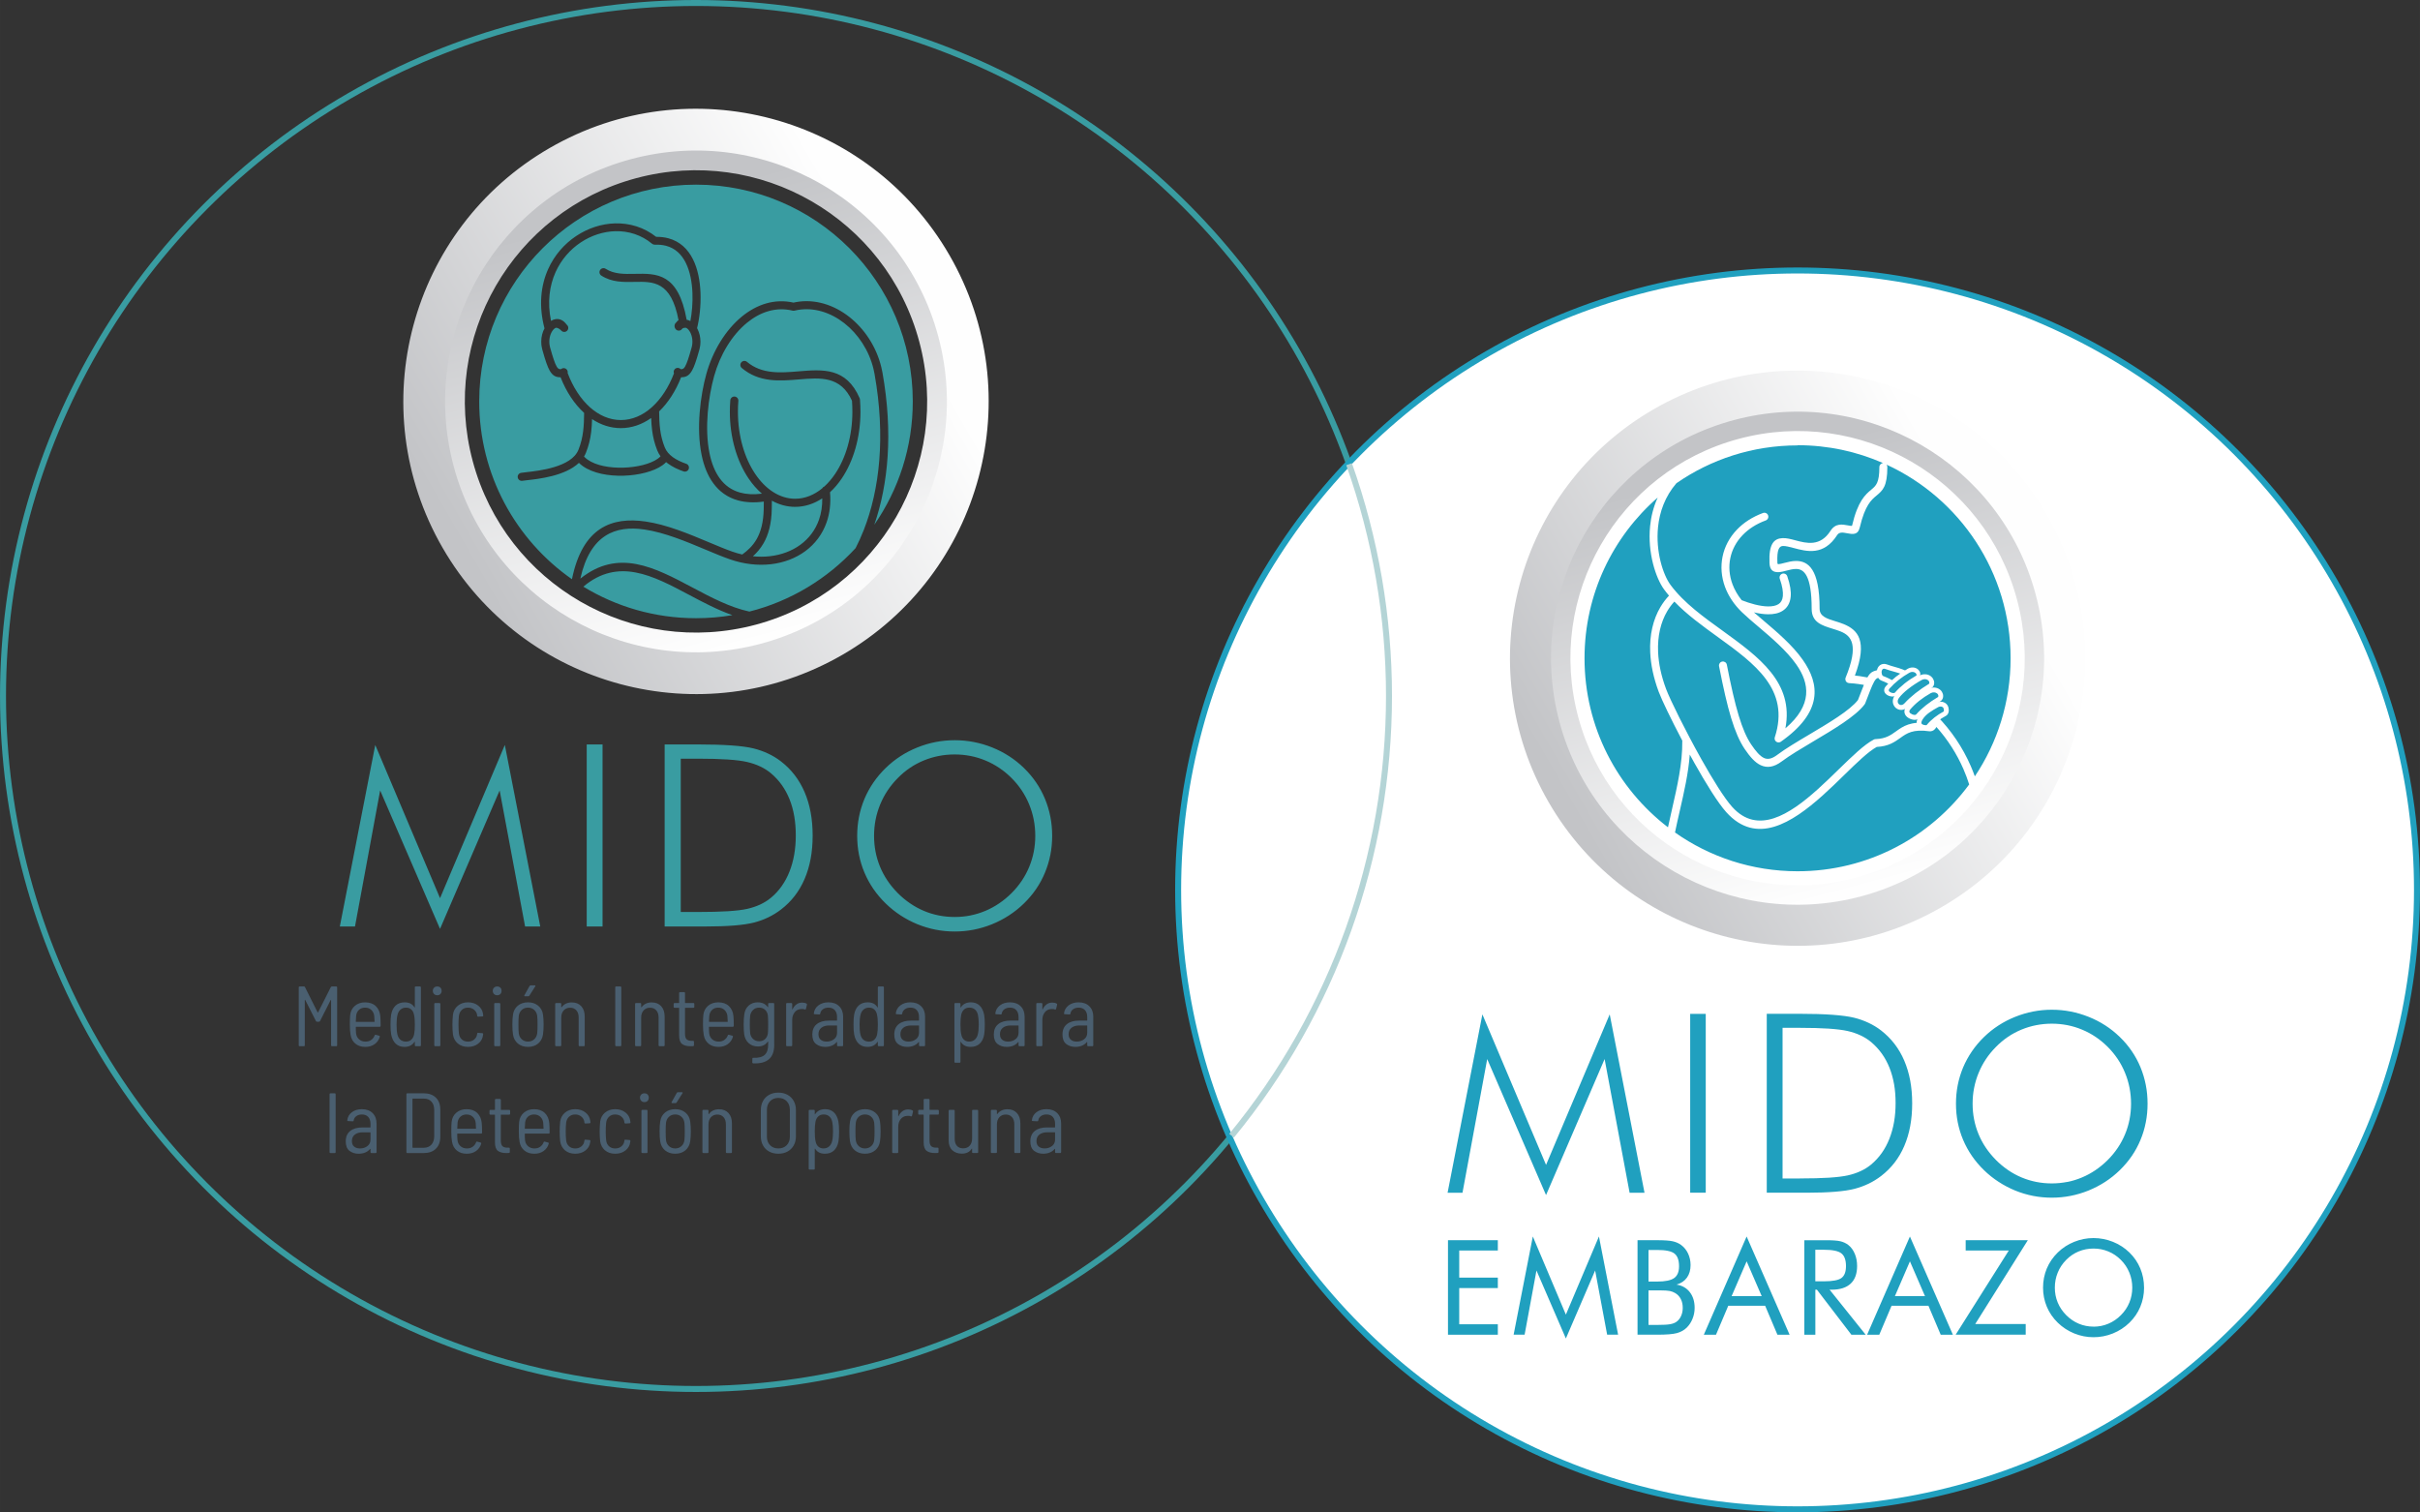 <?xml version="1.0" encoding="UTF-8"?>
<!DOCTYPE svg PUBLIC "-//W3C//DTD SVG 1.1//EN" "http://www.w3.org/Graphics/SVG/1.1/DTD/svg11.dtd">
<!-- Creator: CorelDRAW 2017 -->
<svg xmlns="http://www.w3.org/2000/svg" xml:space="preserve" width="80.937mm" height="50.58mm" version="1.1" style="shape-rendering:geometricPrecision; text-rendering:geometricPrecision; image-rendering:optimizeQuality; fill-rule:evenodd; clip-rule:evenodd"
viewBox="0 0 3365.74 2103.37"
 xmlns:xlink="http://www.w3.org/1999/xlink">
 <rect x="0" y="0" width="3365.74" height="2103.37" fill="#333333" stroke="none"/>
 <defs>
  <style type="text/css">
   <![CDATA[
    .str1 {stroke:#20A0BF;stroke-width:8.32;stroke-miterlimit:22.926}
    .str0 {stroke:#399CA1;stroke-width:8.32;stroke-miterlimit:22.926}
    .str2 {stroke:#B4D4D6;stroke-width:8.32;stroke-miterlimit:22.926}
    .fil0 {fill:none}
    .fil5 {fill:#399CA1}
    .fil7 {fill:white}
    .fil6 {fill:white}
    .fil10 {fill:#20A0BF;fill-rule:nonzero}
    .fil4 {fill:#399CA1;fill-rule:nonzero}
    .fil3 {fill:#4A5F70;fill-rule:nonzero}
    .fil11 {fill:white;fill-rule:nonzero}
    .fil9 {fill:url(#id0)}
    .fil2 {fill:url(#id1)}
    .fil8 {fill:url(#id2)}
    .fil1 {fill:url(#id3)}
   ]]>
  </style>
  <linearGradient id="id0" gradientUnits="userSpaceOnUse" x1="2424.45" y1="644.71" x2="2583.15" y2="1236.61">
   <stop offset="0" style="stop-opacity:1; stop-color:#C3C4C7"/>
   <stop offset="1" style="stop-opacity:1; stop-color:#FEFEFE"/>
  </linearGradient>
  <linearGradient id="id1" gradientUnits="userSpaceOnUse" xlink:href="#id0" x1="894.42" y1="284.05" x2="1056.52" y2="888.91">
  </linearGradient>
  <linearGradient id="id2" gradientUnits="userSpaceOnUse" x1="2763.94" y1="760.88" x2="2172.66" y2="1102.33">
   <stop offset="0" style="stop-opacity:1; stop-color:#FEFEFE"/>
   <stop offset="1" style="stop-opacity:1; stop-color:#C3C4C7"/>
  </linearGradient>
  <linearGradient id="id3" gradientUnits="userSpaceOnUse" xlink:href="#id2" x1="1238.21" y1="402.23" x2="636.04" y2="749.91">
  </linearGradient>
 </defs>
 <g id="Capa_x0020_1">
  <circle class="fil0 str0" cx="967.99" cy="967.99" r="963.83"/>
  <g id="_2311178455408">
   <path class="fil1" d="M764.49 205.83c-194.67,112.39 -261.37,361.31 -148.98,555.98 112.39,194.67 361.31,261.37 555.98,148.98 194.67,-112.39 261.36,-361.31 148.97,-555.98 -112.39,-194.67 -361.31,-261.36 -555.98,-148.97zm31.82 55.11c-164.24,94.82 -220.5,304.82 -125.69,469.05 94.82,164.23 304.82,220.5 469.05,125.68 164.24,-94.82 220.5,-304.82 125.69,-469.05 -94.82,-164.23 -304.82,-220.5 -469.05,-125.68z"/>
   <path class="fil2" d="M1278.5 475.11c45.95,171.49 -55.82,347.76 -227.3,393.7 -171.49,45.95 -347.76,-55.82 -393.7,-227.3 -45.95,-171.49 55.82,-347.76 227.3,-393.7 171.49,-45.95 347.76,55.82 393.7,227.3zm26.48 -7.09c49.87,186.11 -60.58,377.41 -246.69,427.28 -186.11,49.87 -377.41,-60.58 -427.28,-246.69 -49.87,-186.11 60.58,-377.41 246.69,-427.28 186.11,-49.87 377.41,60.58 427.28,246.69z"/>
   <g id="_2300892243248">
    <path class="fil3" d="M416.67 1455.1c-0.79,0 -1.19,-0.4 -1.19,-1.19l0 -80.71c0,-0.79 0.4,-1.19 1.19,-1.19l6.05 0c0.72,0 1.19,0.27 1.43,0.83l17.57 35.13c0.08,0.16 0.2,0.24 0.36,0.24 0.16,0 0.28,-0.08 0.36,-0.24l17.68 -35.13c0.24,-0.56 0.72,-0.83 1.43,-0.83l6.17 0c0.79,0 1.19,0.4 1.19,1.19l0 80.71c0,0.79 -0.4,1.19 -1.19,1.19l-6.05 0c-0.79,0 -1.19,-0.4 -1.19,-1.19l0 -62.79c0,-0.24 -0.06,-0.37 -0.17,-0.42 -0.12,-0.04 -0.26,0.02 -0.42,0.18l-14.84 29.32c-0.24,0.56 -0.72,0.83 -1.43,0.83l-2.73 0c-0.72,0 -1.19,-0.27 -1.43,-0.83l-14.95 -29.43c-0.16,-0.16 -0.3,-0.24 -0.42,-0.24 -0.12,0 -0.18,0.12 -0.18,0.36l0 63.03c0,0.79 -0.4,1.19 -1.19,1.19l-6.05 0 0 0zm91.71 -6.41c3.09,0 5.74,-0.79 7.96,-2.37 2.21,-1.58 3.8,-3.68 4.74,-6.29 0.24,-0.79 0.72,-1.06 1.43,-0.83l4.87 1.31c0.79,0.23 1.06,0.71 0.83,1.42 -1.19,4.27 -3.56,7.7 -7.12,10.27 -3.56,2.57 -7.91,3.86 -13.06,3.86 -5.53,0 -10.11,-1.49 -13.71,-4.45 -3.6,-2.96 -5.84,-6.98 -6.71,-12.05 -0.71,-3.64 -1.07,-8.51 -1.07,-14.6 0,-6.25 0.16,-10.68 0.47,-13.29 0.64,-5.3 2.83,-9.56 6.59,-12.76 3.76,-3.2 8.48,-4.81 14.18,-4.81 6.25,0 11.2,1.74 14.84,5.22 3.64,3.48 5.74,8.15 6.29,14.01 0.32,3.72 0.47,8.23 0.47,13.53 0,0.79 -0.4,1.19 -1.19,1.19l-32.88 0c-0.32,0 -0.47,0.16 -0.47,0.47 0,3.4 0.12,6.29 0.36,8.67 0.4,3.48 1.8,6.27 4.21,8.37 2.42,2.1 5.4,3.14 8.96,3.14l0 0zm-0.59 -47.24c-3.48,0 -6.33,1.03 -8.55,3.09 -2.22,2.06 -3.52,4.79 -3.92,8.19 -0.16,1.66 -0.32,4.35 -0.47,8.07 0,0.32 0.16,0.47 0.47,0.47l25.16 0c0.32,0 0.47,-0.16 0.47,-0.47 -0.16,-3.8 -0.32,-6.41 -0.47,-7.83 -0.4,-3.4 -1.74,-6.17 -4.04,-8.31 -2.29,-2.14 -5.18,-3.21 -8.66,-3.21l0 0zm69.16 -28.25c0,-0.79 0.4,-1.19 1.19,-1.19l6.05 0c0.79,0 1.19,0.4 1.19,1.19l0 80.71c0,0.79 -0.4,1.19 -1.19,1.19l-6.05 0c-0.79,0 -1.19,-0.4 -1.19,-1.19l0 -4.63c0,-0.24 -0.08,-0.37 -0.24,-0.42 -0.16,-0.04 -0.28,0.06 -0.36,0.3 -3.01,4.59 -7.63,6.89 -13.89,6.89 -4.91,0 -8.92,-1.46 -12.05,-4.39 -3.12,-2.93 -5.24,-7.16 -6.35,-12.7 -0.63,-3.32 -0.95,-7.91 -0.95,-13.76 0,-5.94 0.28,-10.53 0.83,-13.77 0.95,-5.53 3.03,-9.81 6.23,-12.82 3.21,-3.01 7.42,-4.51 12.64,-4.51 6.33,0 10.84,2.3 13.53,6.89 0.16,0.16 0.3,0.24 0.42,0.24 0.12,0 0.18,-0.12 0.18,-0.36l0 -27.65 0 -0zm-0.95 65.16c0.64,-3.16 0.95,-7.6 0.95,-13.29 0,-5.86 -0.36,-10.33 -1.07,-13.41 -0.55,-3.17 -1.78,-5.66 -3.68,-7.48 -1.9,-1.82 -4.39,-2.73 -7.48,-2.73 -3.09,0 -5.66,0.91 -7.72,2.73 -2.05,1.82 -3.44,4.23 -4.15,7.24 -0.87,3.4 -1.3,7.95 -1.3,13.65 0,5.7 0.35,10.09 1.06,13.17 0.64,3.24 1.98,5.8 4.04,7.66 2.06,1.86 4.71,2.79 7.95,2.79 3.09,0 5.6,-0.93 7.54,-2.79 1.94,-1.86 3.22,-4.37 3.85,-7.54zm32.13 -54.13c-1.82,0 -3.3,-0.57 -4.45,-1.72 -1.15,-1.15 -1.72,-2.63 -1.72,-4.45 0,-1.74 0.57,-3.19 1.72,-4.33 1.15,-1.15 2.63,-1.72 4.45,-1.72 1.82,0 3.29,0.56 4.4,1.66 1.11,1.11 1.66,2.57 1.66,4.39 0,1.82 -0.55,3.31 -1.66,4.45 -1.11,1.14 -2.57,1.72 -4.4,1.72l0 -0zm-2.96 70.86c-0.79,0 -1.19,-0.4 -1.19,-1.19l0 -57.68c0,-0.79 0.39,-1.19 1.19,-1.19l6.05 0c0.79,0 1.19,0.4 1.19,1.19l0 57.68c0,0.79 -0.4,1.19 -1.19,1.19l-6.05 0zm45.66 0.95c-5.7,0 -10.4,-1.56 -14.12,-4.69 -3.72,-3.13 -5.98,-7.34 -6.77,-12.64 -0.47,-4.04 -0.71,-8.62 -0.71,-13.77 0,-4.04 0.24,-8.59 0.71,-13.65 0.72,-5.14 2.97,-9.3 6.77,-12.47 3.8,-3.16 8.5,-4.74 14.12,-4.74 5.62,0 10.35,1.5 14.18,4.51 3.84,3.01 6.07,6.77 6.71,11.28l0.35 2.49 0 0.24c0,0.32 -0.1,0.57 -0.3,0.77 -0.2,0.2 -0.46,0.3 -0.77,0.3l-6.05 0.36c-0.72,0 -1.15,-0.36 -1.31,-1.07 0,-0.71 -0.04,-1.19 -0.12,-1.42 -0.4,-2.77 -1.76,-5.14 -4.09,-7.12 -2.34,-1.98 -5.2,-2.97 -8.61,-2.97 -3.48,0 -6.35,1.07 -8.6,3.21 -2.25,2.14 -3.58,4.91 -3.98,8.31 -0.4,3.4 -0.59,7.44 -0.59,12.11 0,4.75 0.2,8.82 0.59,12.23 0.4,3.48 1.72,6.25 3.98,8.31 2.25,2.06 5.12,3.09 8.6,3.09 3.48,0 6.39,-0.99 8.72,-2.96 2.34,-1.98 3.66,-4.39 3.98,-7.24l0.12 -0.95c0.16,-0.87 0.59,-1.23 1.31,-1.07l5.93 0.47c0.71,0.16 1.07,0.52 1.07,1.07l0 0.47c0,0.32 -0.08,0.79 -0.24,1.43 -0.55,4.67 -2.75,8.52 -6.59,11.57 -3.84,3.04 -8.6,4.57 -14.3,4.57l-0 0zm40.67 -71.81c-1.82,0 -3.3,-0.57 -4.45,-1.72 -1.15,-1.15 -1.72,-2.63 -1.72,-4.45 0,-1.74 0.57,-3.19 1.72,-4.33 1.15,-1.15 2.63,-1.72 4.45,-1.72 1.82,0 3.29,0.56 4.4,1.66 1.11,1.11 1.66,2.57 1.66,4.39 0,1.82 -0.55,3.31 -1.66,4.45 -1.11,1.14 -2.57,1.72 -4.4,1.72l0 -0zm-2.96 70.86c-0.79,0 -1.19,-0.4 -1.19,-1.19l0 -57.68c0,-0.79 0.4,-1.19 1.19,-1.19l6.05 0c0.79,0 1.19,0.4 1.19,1.19l0 57.68c0,0.79 -0.4,1.19 -1.19,1.19l-6.05 0zm45.78 0.95c-5.7,0 -10.4,-1.56 -14.12,-4.69 -3.72,-3.13 -5.98,-7.34 -6.77,-12.64 -0.55,-3.64 -0.83,-8.23 -0.83,-13.77 0,-5.46 0.28,-9.97 0.83,-13.53 0.71,-5.3 2.95,-9.51 6.7,-12.64 3.76,-3.12 8.53,-4.69 14.31,-4.69 5.62,0 10.3,1.56 14.06,4.69 3.76,3.13 6,7.3 6.71,12.53 0.55,3.8 0.83,8.35 0.83,13.65 0,5.38 -0.28,9.97 -0.83,13.77 -0.79,5.3 -3.05,9.51 -6.77,12.64 -3.72,3.12 -8.43,4.69 -14.13,4.69l0 0zm0 -7.36c3.41,0 6.27,-1.05 8.61,-3.14 2.33,-2.1 3.74,-4.89 4.21,-8.37 0.32,-3.09 0.47,-7.12 0.47,-12.11 0,-5.14 -0.16,-9.18 -0.47,-12.11 -0.47,-3.48 -1.88,-6.27 -4.21,-8.37 -2.34,-2.1 -5.2,-3.15 -8.61,-3.15 -3.4,0 -6.27,1.05 -8.6,3.15 -2.33,2.1 -3.74,4.89 -4.21,8.37 -0.32,2.93 -0.48,6.96 -0.48,12.11 0,5.14 0.16,9.18 0.48,12.11 0.47,3.48 1.88,6.27 4.21,8.37 2.34,2.1 5.2,3.14 8.6,3.14zm-4.15 -63.03c-0.47,0 -0.79,-0.14 -0.95,-0.42 -0.16,-0.28 -0.12,-0.61 0.12,-1.01l7.24 -12.94c0.4,-0.55 0.87,-0.83 1.43,-0.83l5.69 0c0.48,0 0.77,0.14 0.89,0.42 0.12,0.27 0.06,0.61 -0.18,1.01l-8.19 12.94c-0.4,0.55 -0.87,0.83 -1.43,0.83l-4.63 0 0 0zm65.13 8.55c5.54,0 9.91,1.76 13.12,5.28 3.2,3.52 4.81,8.33 4.81,14.42l0 40c0,0.79 -0.4,1.19 -1.19,1.19l-6.05 0c-0.79,0 -1.19,-0.4 -1.19,-1.19l0 -38.81c0,-4.12 -1.06,-7.4 -3.2,-9.85 -2.14,-2.45 -5.03,-3.68 -8.67,-3.68 -3.72,0 -6.71,1.24 -8.96,3.74 -2.25,2.49 -3.39,5.83 -3.39,10.03l0 38.57c0,0.79 -0.4,1.19 -1.19,1.19l-6.05 0c-0.79,0 -1.19,-0.4 -1.19,-1.19l0 -57.68c0,-0.79 0.4,-1.19 1.19,-1.19l6.05 0c0.79,0 1.19,0.4 1.19,1.19l0 4.39c0,0.16 0.06,0.27 0.18,0.35 0.12,0.08 0.26,0.04 0.42,-0.12 1.58,-2.22 3.58,-3.88 5.99,-4.99 2.42,-1.11 5.12,-1.66 8.13,-1.66l0 0zm61.57 60.89c-0.79,0 -1.19,-0.4 -1.19,-1.19l0 -80.71c0,-0.79 0.4,-1.19 1.19,-1.19l6.05 0c0.79,0 1.19,0.4 1.19,1.19l0 80.71c0,0.79 -0.4,1.19 -1.19,1.19l-6.05 0zm49.58 -60.89c5.54,0 9.91,1.76 13.12,5.28 3.21,3.52 4.81,8.33 4.81,14.42l0 40c0,0.79 -0.4,1.19 -1.19,1.19l-6.05 0c-0.79,0 -1.19,-0.4 -1.19,-1.19l0 -38.81c0,-4.12 -1.07,-7.4 -3.21,-9.85 -2.13,-2.45 -5.02,-3.68 -8.66,-3.68 -3.72,0 -6.71,1.24 -8.96,3.74 -2.26,2.49 -3.39,5.83 -3.39,10.03l0 38.57c0,0.79 -0.4,1.19 -1.19,1.19l-6.05 0c-0.79,0 -1.19,-0.4 -1.19,-1.19l0 -57.68c0,-0.79 0.4,-1.19 1.19,-1.19l6.05 0c0.79,0 1.19,0.4 1.19,1.19l0 4.39c0,0.16 0.06,0.27 0.18,0.35 0.12,0.08 0.26,0.04 0.42,-0.12 1.58,-2.22 3.58,-3.88 5.99,-4.99 2.42,-1.11 5.12,-1.66 8.13,-1.66l0 0zm59.19 6.29c0,0.79 -0.4,1.19 -1.19,1.19l-11.28 0c-0.32,0 -0.47,0.16 -0.47,0.47l0 35.49c0,3.72 0.73,6.31 2.2,7.78 1.46,1.46 3.82,2.2 7.07,2.2l2.02 0c0.79,0 1.19,0.4 1.19,1.19l0 4.99c0,0.79 -0.4,1.19 -1.19,1.19l-3.68 0.12c-5.14,0 -9.06,-1.05 -11.75,-3.14 -2.69,-2.1 -4.03,-6 -4.03,-11.69l0 -38.1c0,-0.32 -0.16,-0.47 -0.48,-0.47l-5.93 0c-0.79,0 -1.19,-0.4 -1.19,-1.19l0 -4.27c0,-0.79 0.4,-1.19 1.19,-1.19l5.93 0c0.32,0 0.48,-0.16 0.48,-0.47l0 -13.53c0,-0.79 0.4,-1.19 1.19,-1.19l5.81 0c0.79,0 1.19,0.4 1.19,1.19l0 13.53c0,0.32 0.16,0.47 0.47,0.47l11.27 0c0.79,0 1.19,0.4 1.19,1.19l0 4.27 0 0zm33.91 48.19c3.09,0 5.73,-0.79 7.95,-2.37 2.22,-1.58 3.8,-3.68 4.74,-6.29 0.24,-0.79 0.72,-1.06 1.43,-0.83l4.87 1.31c0.79,0.23 1.07,0.71 0.83,1.42 -1.19,4.27 -3.56,7.7 -7.12,10.27 -3.56,2.57 -7.91,3.86 -13.05,3.86 -5.54,0 -10.11,-1.49 -13.71,-4.45 -3.6,-2.96 -5.84,-6.98 -6.71,-12.05 -0.71,-3.64 -1.06,-8.51 -1.06,-14.6 0,-6.25 0.16,-10.68 0.47,-13.29 0.63,-5.3 2.83,-9.56 6.59,-12.76 3.76,-3.2 8.49,-4.81 14.18,-4.81 6.25,0 11.19,1.74 14.83,5.22 3.64,3.48 5.74,8.15 6.29,14.01 0.32,3.72 0.47,8.23 0.47,13.53 0,0.79 -0.39,1.19 -1.19,1.19l-32.88 0c-0.32,0 -0.48,0.16 -0.48,0.47 0,3.4 0.12,6.29 0.36,8.67 0.4,3.48 1.8,6.27 4.21,8.37 2.42,2.1 5.4,3.14 8.96,3.14l0 0zm-0.59 -47.24c-3.48,0 -6.33,1.03 -8.55,3.09 -2.22,2.06 -3.52,4.79 -3.92,8.19 -0.16,1.66 -0.32,4.35 -0.47,8.07 0,0.32 0.16,0.47 0.47,0.47l25.16 0c0.32,0 0.47,-0.16 0.47,-0.47 -0.16,-3.8 -0.32,-6.41 -0.47,-7.83 -0.4,-3.4 -1.74,-6.17 -4.03,-8.31 -2.3,-2.14 -5.19,-3.21 -8.67,-3.21l0 0zm69.4 -5.22c0,-0.79 0.4,-1.19 1.19,-1.19l6.05 0c0.79,0 1.19,0.4 1.19,1.19l0 57.21c0,17.88 -9.77,26.39 -29.32,25.52 -0.79,-0.08 -1.19,-0.51 -1.19,-1.31l0.12 -5.34c0,-0.4 0.12,-0.69 0.36,-0.89 0.24,-0.2 0.51,-0.25 0.83,-0.17 7.44,0.24 12.76,-1.13 15.97,-4.1 3.2,-2.97 4.81,-7.69 4.81,-14.18l0 -3.92c0,-0.16 -0.06,-0.27 -0.18,-0.35 -0.12,-0.08 -0.26,-0.04 -0.42,0.12 -3.09,4.43 -7.68,6.65 -13.77,6.65 -5.07,0 -9.3,-1.52 -12.7,-4.57 -3.4,-3.05 -5.5,-7.18 -6.29,-12.4 -0.47,-3.48 -0.71,-7.96 -0.71,-13.42 0,-5.93 0.28,-10.6 0.83,-14.01 0.63,-5.14 2.63,-9.26 5.99,-12.34 3.36,-3.09 7.58,-4.63 12.64,-4.63 6.17,0 10.84,2.17 14.01,6.53 0.16,0.16 0.3,0.22 0.42,0.17 0.12,-0.04 0.18,-0.14 0.18,-0.3l0 -4.27 0 0zm-0.36 40.6c0.24,-3.09 0.36,-7.04 0.36,-11.87 0,-4.75 -0.12,-8.79 -0.36,-12.11 -0.32,-3.32 -1.56,-6.05 -3.74,-8.19 -2.17,-2.14 -4.97,-3.21 -8.37,-3.21 -3.4,0 -6.23,1.07 -8.49,3.21 -2.25,2.14 -3.62,4.87 -4.09,8.19 -0.32,2.85 -0.48,6.89 -0.48,12.11 0,3.95 0.16,7.91 0.48,11.87 0.4,3.32 1.74,6.05 4.03,8.19 2.3,2.14 5.14,3.21 8.55,3.21 3.4,0 6.19,-1.07 8.37,-3.21 2.17,-2.13 3.42,-4.87 3.74,-8.19zm47.68 -42.37c2.3,0 4.32,0.47 6.05,1.43 0.55,0.24 0.75,0.71 0.59,1.42l-1.43 6.05c-0.24,0.71 -0.75,0.95 -1.54,0.71 -0.95,-0.47 -2.21,-0.71 -3.8,-0.71 -0.79,0 -1.38,0.04 -1.78,0.12 -3.48,0.16 -6.35,1.66 -8.6,4.51 -2.26,2.85 -3.39,6.37 -3.39,10.57l0 35.37c0,0.79 -0.4,1.19 -1.19,1.19l-6.05 0c-0.79,0 -1.19,-0.4 -1.19,-1.19l0 -57.68c0,-0.79 0.4,-1.19 1.19,-1.19l6.05 0c0.79,0 1.19,0.4 1.19,1.19l0 7.48c0,0.24 0.06,0.35 0.18,0.35 0.12,0 0.22,-0.08 0.3,-0.24 1.35,-2.93 3.15,-5.22 5.4,-6.88 2.25,-1.66 4.92,-2.5 8.01,-2.5l-0 0zm36.52 -0.36c6.33,0 11.32,1.82 14.95,5.46 3.64,3.64 5.46,8.47 5.46,14.48l0 39.88c0,0.79 -0.4,1.19 -1.19,1.19l-6.05 0c-0.79,0 -1.19,-0.4 -1.19,-1.19l0 -4.27c0,-0.16 -0.06,-0.27 -0.18,-0.35 -0.12,-0.08 -0.26,-0.04 -0.42,0.12 -1.82,2.22 -4.09,3.88 -6.82,4.99 -2.73,1.11 -5.76,1.66 -9.08,1.66 -4.99,0 -9.22,-1.35 -12.7,-4.04 -3.48,-2.69 -5.22,-7.08 -5.22,-13.17 0,-6.33 2.05,-11.14 6.17,-14.42 4.11,-3.29 9.69,-4.92 16.73,-4.92l11.04 0c0.31,0 0.47,-0.16 0.47,-0.48l0 -4.51c0,-4.04 -1.03,-7.22 -3.09,-9.56 -2.06,-2.33 -5.03,-3.5 -8.9,-3.5 -3.09,0 -5.68,0.77 -7.78,2.32 -2.1,1.54 -3.3,3.58 -3.62,6.11 -0.08,0.71 -0.52,1.06 -1.31,1.06l-6.53 -0.35c-0.4,0 -0.69,-0.12 -0.89,-0.36 -0.2,-0.24 -0.26,-0.52 -0.18,-0.83 0.55,-4.59 2.69,-8.29 6.41,-11.09 3.72,-2.81 8.35,-4.22 13.89,-4.22l0 0zm-2.61 54.6c3.95,0 7.38,-1.09 10.27,-3.26 2.89,-2.17 4.33,-5.2 4.33,-9.08l0 -9.61c0,-0.32 -0.16,-0.48 -0.47,-0.48l-10.56 0c-4.43,0 -8.01,1.05 -10.74,3.15 -2.73,2.1 -4.1,5.08 -4.1,8.96 0,3.48 1.05,6.07 3.14,7.77 2.1,1.7 4.81,2.55 8.13,2.55l0 0zm71.3 -75.49c0,-0.79 0.4,-1.19 1.19,-1.19l6.05 0c0.79,0 1.19,0.4 1.19,1.19l0 80.71c0,0.79 -0.39,1.19 -1.19,1.19l-6.05 0c-0.79,0 -1.19,-0.4 -1.19,-1.19l0 -4.63c0,-0.24 -0.08,-0.37 -0.24,-0.41 -0.16,-0.04 -0.27,0.06 -0.35,0.3 -3.01,4.59 -7.64,6.88 -13.89,6.88 -4.91,0 -8.92,-1.46 -12.05,-4.39 -3.13,-2.93 -5.24,-7.16 -6.35,-12.7 -0.63,-3.33 -0.95,-7.92 -0.95,-13.77 0,-5.94 0.28,-10.53 0.83,-13.77 0.95,-5.54 3.03,-9.81 6.23,-12.82 3.2,-3.01 7.42,-4.51 12.64,-4.51 6.33,0 10.84,2.29 13.53,6.88 0.16,0.16 0.3,0.24 0.42,0.24 0.12,0 0.18,-0.12 0.18,-0.35l0 -27.66 0 -0zm-0.95 65.16c0.63,-3.16 0.95,-7.6 0.95,-13.29 0,-5.86 -0.36,-10.33 -1.07,-13.41 -0.55,-3.16 -1.78,-5.66 -3.68,-7.48 -1.9,-1.82 -4.4,-2.73 -7.48,-2.73 -3.09,0 -5.66,0.91 -7.71,2.73 -2.06,1.82 -3.44,4.23 -4.15,7.24 -0.87,3.4 -1.31,7.95 -1.31,13.65 0,5.7 0.36,10.09 1.07,13.18 0.63,3.24 1.98,5.79 4.03,7.66 2.06,1.86 4.71,2.79 7.96,2.79 3.09,0 5.6,-0.93 7.54,-2.79 1.94,-1.86 3.23,-4.37 3.86,-7.54zm46.25 -44.27c6.33,0 11.32,1.82 14.95,5.46 3.64,3.64 5.46,8.47 5.46,14.48l0 39.88c0,0.79 -0.4,1.19 -1.19,1.19l-6.05 0c-0.79,0 -1.19,-0.4 -1.19,-1.19l0 -4.27c0,-0.16 -0.06,-0.28 -0.18,-0.36 -0.12,-0.08 -0.26,-0.04 -0.42,0.12 -1.82,2.22 -4.1,3.88 -6.82,4.99 -2.73,1.11 -5.76,1.66 -9.08,1.66 -4.99,0 -9.22,-1.34 -12.7,-4.04 -3.48,-2.69 -5.22,-7.08 -5.22,-13.17 0,-6.33 2.06,-11.14 6.17,-14.42 4.12,-3.28 9.69,-4.92 16.74,-4.92l11.04 0c0.32,0 0.47,-0.16 0.47,-0.48l0 -4.51c0,-4.03 -1.03,-7.22 -3.09,-9.56 -2.05,-2.33 -5.02,-3.5 -8.9,-3.5 -3.09,0 -5.68,0.77 -7.78,2.32 -2.1,1.54 -3.3,3.58 -3.62,6.11 -0.07,0.71 -0.51,1.07 -1.3,1.07l-6.53 -0.36c-0.4,0 -0.69,-0.12 -0.89,-0.36 -0.2,-0.24 -0.26,-0.51 -0.18,-0.83 0.55,-4.59 2.69,-8.29 6.41,-11.1 3.72,-2.81 8.35,-4.22 13.89,-4.22l0 0zm-2.61 54.6c3.95,0 7.38,-1.09 10.26,-3.26 2.89,-2.18 4.33,-5.21 4.33,-9.08l0 -9.61c0,-0.32 -0.16,-0.47 -0.47,-0.47l-10.57 0c-4.43,0 -8.01,1.05 -10.74,3.14 -2.73,2.1 -4.1,5.09 -4.1,8.96 0,3.48 1.05,6.07 3.15,7.78 2.1,1.7 4.81,2.55 8.13,2.55l0 0zm105.13 -37.51c0.63,3.32 0.95,7.91 0.95,13.77 0,5.93 -0.28,10.53 -0.83,13.77 -0.95,5.54 -3.03,9.81 -6.23,12.82 -3.21,3.01 -7.42,4.51 -12.64,4.51 -6.33,0 -10.84,-2.3 -13.53,-6.89 -0.16,-0.16 -0.3,-0.24 -0.42,-0.24 -0.12,0 -0.18,0.12 -0.18,0.36l0 27.65c0,0.79 -0.4,1.19 -1.19,1.19l-6.05 0c-0.79,0 -1.19,-0.4 -1.19,-1.19l0 -80.71c0,-0.79 0.4,-1.19 1.19,-1.19l6.05 0c0.79,0 1.19,0.4 1.19,1.19l0 4.63c0,0.24 0.08,0.37 0.24,0.42 0.16,0.04 0.28,-0.06 0.36,-0.3 3.01,-4.59 7.63,-6.88 13.89,-6.88 4.91,0 8.92,1.46 12.05,4.39 3.12,2.93 5.24,7.16 6.35,12.7l0 0zm-8.79 27.54c0.87,-3.4 1.31,-7.95 1.31,-13.65 0,-5.7 -0.35,-10.09 -1.06,-13.18 -0.64,-3.24 -1.98,-5.79 -4.04,-7.66 -2.06,-1.86 -4.71,-2.79 -7.96,-2.79 -3.09,0 -5.59,0.93 -7.54,2.79 -1.94,1.86 -3.22,4.37 -3.86,7.54 -0.63,3.16 -0.95,7.59 -0.95,13.29 0,5.86 0.36,10.33 1.07,13.41 0.55,3.16 1.78,5.66 3.68,7.48 1.9,1.82 4.39,2.73 7.48,2.73 3.09,0 5.66,-0.91 7.71,-2.73 2.06,-1.82 3.44,-4.23 4.15,-7.24zm44.71 -44.63c6.33,0 11.32,1.82 14.95,5.46 3.64,3.64 5.46,8.47 5.46,14.48l0 39.88c0,0.79 -0.4,1.19 -1.19,1.19l-6.05 0c-0.79,0 -1.19,-0.4 -1.19,-1.19l0 -4.27c0,-0.16 -0.06,-0.28 -0.18,-0.36 -0.12,-0.08 -0.25,-0.04 -0.42,0.12 -1.82,2.21 -4.09,3.88 -6.82,4.99 -2.73,1.11 -5.76,1.66 -9.08,1.66 -4.99,0 -9.22,-1.34 -12.7,-4.03 -3.48,-2.69 -5.22,-7.08 -5.22,-13.18 0,-6.33 2.05,-11.14 6.17,-14.42 4.12,-3.29 9.69,-4.93 16.73,-4.93l11.04 0c0.32,0 0.47,-0.16 0.47,-0.47l0 -4.51c0,-4.03 -1.03,-7.22 -3.09,-9.55 -2.06,-2.34 -5.03,-3.51 -8.9,-3.51 -3.09,0 -5.68,0.77 -7.78,2.32 -2.09,1.54 -3.3,3.58 -3.62,6.11 -0.08,0.72 -0.52,1.07 -1.31,1.07l-6.53 -0.36c-0.4,0 -0.69,-0.12 -0.89,-0.35 -0.2,-0.24 -0.26,-0.52 -0.18,-0.83 0.55,-4.59 2.69,-8.29 6.41,-11.1 3.72,-2.81 8.35,-4.21 13.89,-4.21l0 0zm-2.61 54.6c3.96,0 7.38,-1.09 10.27,-3.26 2.89,-2.18 4.33,-5.2 4.33,-9.08l0 -9.61c0,-0.32 -0.16,-0.47 -0.47,-0.47l-10.57 0c-4.43,0 -8.01,1.05 -10.74,3.14 -2.73,2.1 -4.1,5.09 -4.1,8.96 0,3.48 1.05,6.08 3.15,7.78 2.1,1.7 4.81,2.55 8.13,2.55l0 0zm61.57 -54.24c2.3,0 4.31,0.47 6.05,1.42 0.55,0.24 0.75,0.72 0.59,1.43l-1.42 6.05c-0.24,0.72 -0.75,0.95 -1.54,0.72 -0.95,-0.47 -2.22,-0.72 -3.8,-0.72 -0.79,0 -1.38,0.04 -1.78,0.12 -3.48,0.16 -6.35,1.66 -8.6,4.51 -2.25,2.85 -3.39,6.37 -3.39,10.56l0 35.37c0,0.79 -0.4,1.19 -1.19,1.19l-6.05 0c-0.79,0 -1.19,-0.4 -1.19,-1.19l0 -57.69c0,-0.79 0.4,-1.19 1.19,-1.19l6.05 0c0.79,0 1.19,0.4 1.19,1.19l0 7.48c0,0.24 0.06,0.36 0.18,0.36 0.12,0 0.22,-0.08 0.3,-0.24 1.35,-2.93 3.15,-5.22 5.4,-6.89 2.25,-1.66 4.93,-2.49 8.01,-2.49l0 0zm36.52 -0.36c6.33,0 11.32,1.82 14.96,5.46 3.64,3.64 5.46,8.47 5.46,14.48l0 39.88c0,0.79 -0.4,1.19 -1.19,1.19l-6.05 0c-0.79,0 -1.19,-0.4 -1.19,-1.19l0 -4.27c0,-0.16 -0.06,-0.28 -0.17,-0.36 -0.12,-0.08 -0.26,-0.04 -0.42,0.12 -1.82,2.21 -4.09,3.88 -6.82,4.99 -2.73,1.11 -5.76,1.66 -9.08,1.66 -4.99,0 -9.22,-1.34 -12.7,-4.03 -3.48,-2.69 -5.22,-7.08 -5.22,-13.18 0,-6.33 2.06,-11.14 6.17,-14.42 4.12,-3.29 9.69,-4.93 16.74,-4.93l11.04 0c0.32,0 0.47,-0.16 0.47,-0.47l0 -4.51c0,-4.03 -1.03,-7.22 -3.09,-9.55 -2.06,-2.34 -5.02,-3.51 -8.9,-3.51 -3.09,0 -5.68,0.77 -7.77,2.32 -2.1,1.54 -3.31,3.58 -3.62,6.11 -0.08,0.72 -0.52,1.07 -1.31,1.07l-6.53 -0.36c-0.4,0 -0.69,-0.12 -0.89,-0.35 -0.2,-0.24 -0.26,-0.52 -0.18,-0.83 0.56,-4.59 2.69,-8.29 6.41,-11.1 3.72,-2.81 8.35,-4.21 13.89,-4.21l0 0zm-2.61 54.6c3.96,0 7.38,-1.09 10.27,-3.26 2.89,-2.18 4.33,-5.2 4.33,-9.08l0 -9.61c0,-0.32 -0.16,-0.47 -0.47,-0.47l-10.57 0c-4.43,0 -8.01,1.05 -10.74,3.14 -2.73,2.1 -4.1,5.09 -4.1,8.96 0,3.48 1.05,6.08 3.15,7.78 2.1,1.7 4.81,2.55 8.13,2.55l0 0zm-1037.94 155.02c-0.79,0 -1.19,-0.4 -1.19,-1.19l0 -80.71c0,-0.79 0.4,-1.19 1.19,-1.19l6.05 0c0.79,0 1.19,0.4 1.19,1.19l0 80.71c0,0.79 -0.4,1.19 -1.19,1.19l-6.05 0z"/>
    <path class="fil3" d="M503.3 1542.69c6.33,0 11.32,1.82 14.95,5.46 3.64,3.64 5.46,8.47 5.46,14.48l0 39.88c0,0.79 -0.4,1.19 -1.19,1.19l-6.05 0c-0.79,0 -1.19,-0.4 -1.19,-1.19l0 -4.27c0,-0.16 -0.06,-0.28 -0.18,-0.36 -0.12,-0.08 -0.26,-0.04 -0.42,0.12 -1.82,2.21 -4.09,3.88 -6.82,4.99 -2.73,1.11 -5.76,1.66 -9.08,1.66 -4.99,0 -9.22,-1.34 -12.7,-4.03 -3.48,-2.69 -5.22,-7.08 -5.22,-13.18 0,-6.33 2.06,-11.14 6.18,-14.42 4.11,-3.29 9.69,-4.93 16.73,-4.93l11.04 0c0.32,0 0.48,-0.16 0.48,-0.47l0 -4.51c0,-4.03 -1.03,-7.22 -3.09,-9.56 -2.06,-2.33 -5.03,-3.5 -8.9,-3.5 -3.09,0 -5.68,0.77 -7.78,2.32 -2.1,1.54 -3.3,3.58 -3.62,6.11 -0.08,0.72 -0.52,1.07 -1.31,1.07l-6.53 -0.36c-0.4,0 -0.69,-0.12 -0.89,-0.35 -0.2,-0.24 -0.26,-0.52 -0.18,-0.83 0.55,-4.59 2.69,-8.29 6.41,-11.1 3.72,-2.81 8.35,-4.21 13.89,-4.21l0 0zm-2.61 54.6c3.95,0 7.38,-1.09 10.26,-3.26 2.89,-2.18 4.33,-5.2 4.33,-9.08l0 -9.61c0,-0.32 -0.16,-0.47 -0.47,-0.47l-10.56 0c-4.43,0 -8.01,1.05 -10.75,3.14 -2.73,2.1 -4.09,5.09 -4.09,8.96 0,3.48 1.05,6.08 3.14,7.78 2.1,1.7 4.81,2.55 8.13,2.55l0 0zm65.72 6.41c-0.79,0 -1.19,-0.4 -1.19,-1.19l0 -80.71c0,-0.79 0.4,-1.19 1.19,-1.19l23.15 0c7.04,0 12.6,2.02 16.68,6.05 4.08,4.04 6.11,9.54 6.11,16.5l0 37.98c0,6.97 -2.04,12.46 -6.11,16.5 -4.08,4.03 -9.64,6.05 -16.68,6.05l-23.15 0zm7.24 -7.83c0,0.31 0.16,0.47 0.47,0.47l15.55 0c4.35,-0.08 7.79,-1.53 10.33,-4.33 2.53,-2.81 3.84,-6.67 3.92,-11.57l0 -36.56c0,-4.9 -1.27,-8.78 -3.8,-11.63 -2.53,-2.85 -6.01,-4.27 -10.44,-4.27l-15.55 0c-0.32,0 -0.47,0.16 -0.47,0.47l0 67.42 0 0zm75.81 1.42c3.09,0 5.73,-0.79 7.95,-2.37 2.22,-1.58 3.8,-3.68 4.75,-6.29 0.23,-0.79 0.71,-1.06 1.42,-0.83l4.87 1.31c0.79,0.24 1.07,0.72 0.83,1.43 -1.19,4.27 -3.56,7.7 -7.12,10.27 -3.56,2.57 -7.91,3.85 -13.05,3.85 -5.54,0 -10.11,-1.48 -13.71,-4.45 -3.6,-2.96 -5.84,-6.98 -6.71,-12.05 -0.71,-3.64 -1.06,-8.51 -1.06,-14.6 0,-6.25 0.16,-10.68 0.47,-13.29 0.63,-5.3 2.83,-9.56 6.59,-12.76 3.76,-3.2 8.49,-4.81 14.18,-4.81 6.25,0 11.19,1.74 14.83,5.22 3.64,3.48 5.74,8.15 6.29,14.01 0.32,3.72 0.47,8.23 0.47,13.53 0,0.79 -0.39,1.19 -1.19,1.19l-32.88 0c-0.32,0 -0.48,0.16 -0.48,0.48 0,3.4 0.12,6.29 0.36,8.66 0.4,3.48 1.8,6.27 4.21,8.37 2.42,2.1 5.4,3.14 8.96,3.14l0 0zm-0.59 -47.24c-3.48,0 -6.33,1.03 -8.55,3.09 -2.22,2.06 -3.52,4.79 -3.92,8.19 -0.16,1.66 -0.32,4.35 -0.47,8.07 0,0.32 0.16,0.47 0.47,0.47l25.16 0c0.32,0 0.47,-0.16 0.47,-0.47 -0.16,-3.8 -0.31,-6.41 -0.47,-7.83 -0.4,-3.4 -1.74,-6.17 -4.03,-8.31 -2.3,-2.14 -5.19,-3.21 -8.67,-3.21l0 0zm60.61 -0.95c0,0.79 -0.4,1.19 -1.19,1.19l-11.28 0c-0.31,0 -0.47,0.16 -0.47,0.47l0 35.49c0,3.72 0.73,6.31 2.2,7.78 1.47,1.46 3.82,2.2 7.07,2.2l2.02 0c0.79,0 1.19,0.4 1.19,1.19l0 4.99c0,0.79 -0.4,1.19 -1.19,1.19l-3.68 0.12c-5.14,0 -9.06,-1.05 -11.75,-3.15 -2.69,-2.1 -4.03,-5.99 -4.03,-11.69l0 -38.1c0,-0.32 -0.16,-0.47 -0.47,-0.47l-5.94 0c-0.79,0 -1.19,-0.4 -1.19,-1.19l0 -4.27c0,-0.79 0.4,-1.19 1.19,-1.19l5.94 0c0.31,0 0.47,-0.16 0.47,-0.47l0 -13.53c0,-0.79 0.4,-1.19 1.19,-1.19l5.81 0c0.79,0 1.19,0.4 1.19,1.19l0 13.53c0,0.31 0.16,0.47 0.47,0.47l11.27 0c0.79,0 1.19,0.4 1.19,1.19l0 4.27 0 0zm33.91 48.19c3.09,0 5.73,-0.79 7.95,-2.37 2.22,-1.58 3.8,-3.68 4.75,-6.29 0.24,-0.79 0.71,-1.06 1.42,-0.83l4.87 1.31c0.79,0.24 1.07,0.72 0.83,1.43 -1.19,4.27 -3.56,7.7 -7.12,10.27 -3.56,2.57 -7.91,3.85 -13.05,3.85 -5.54,0 -10.11,-1.48 -13.71,-4.45 -3.6,-2.96 -5.83,-6.98 -6.71,-12.05 -0.71,-3.64 -1.06,-8.51 -1.06,-14.6 0,-6.25 0.16,-10.68 0.47,-13.29 0.63,-5.3 2.83,-9.56 6.59,-12.76 3.76,-3.2 8.49,-4.81 14.18,-4.81 6.25,0 11.19,1.74 14.84,5.22 3.64,3.48 5.73,8.15 6.29,14.01 0.32,3.72 0.47,8.23 0.47,13.53 0,0.79 -0.39,1.19 -1.19,1.19l-32.88 0c-0.32,0 -0.48,0.16 -0.48,0.48 0,3.4 0.12,6.29 0.36,8.66 0.4,3.48 1.8,6.27 4.22,8.37 2.41,2.1 5.4,3.14 8.96,3.14l0 0zm-0.59 -47.24c-3.48,0 -6.33,1.03 -8.55,3.09 -2.22,2.06 -3.52,4.79 -3.92,8.19 -0.16,1.66 -0.32,4.35 -0.47,8.07 0,0.32 0.16,0.47 0.47,0.47l25.16 0c0.32,0 0.48,-0.16 0.48,-0.47 -0.16,-3.8 -0.32,-6.41 -0.48,-7.83 -0.4,-3.4 -1.74,-6.17 -4.03,-8.31 -2.3,-2.14 -5.19,-3.21 -8.67,-3.21l0 0zm57.17 54.6c-5.7,0 -10.4,-1.56 -14.13,-4.69 -3.72,-3.12 -5.97,-7.34 -6.77,-12.64 -0.47,-4.04 -0.71,-8.63 -0.71,-13.77 0,-4.04 0.24,-8.59 0.71,-13.65 0.72,-5.14 2.97,-9.3 6.77,-12.46 3.8,-3.16 8.51,-4.75 14.13,-4.75 5.62,0 10.35,1.51 14.18,4.51 3.84,3.01 6.07,6.77 6.7,11.28l0.36 2.49 0 0.24c0,0.32 -0.1,0.57 -0.3,0.77 -0.2,0.2 -0.46,0.3 -0.77,0.3l-6.05 0.36c-0.72,0 -1.15,-0.36 -1.31,-1.07 0,-0.72 -0.04,-1.19 -0.12,-1.43 -0.4,-2.77 -1.76,-5.14 -4.1,-7.12 -2.33,-1.98 -5.2,-2.97 -8.6,-2.97 -3.48,0 -6.35,1.07 -8.6,3.21 -2.26,2.13 -3.58,4.9 -3.98,8.31 -0.4,3.4 -0.59,7.44 -0.59,12.11 0,4.75 0.2,8.82 0.59,12.23 0.4,3.48 1.72,6.25 3.98,8.31 2.25,2.06 5.12,3.09 8.6,3.09 3.48,0 6.39,-0.99 8.72,-2.96 2.34,-1.98 3.66,-4.4 3.98,-7.24l0.12 -0.95c0.16,-0.87 0.59,-1.23 1.31,-1.06l5.93 0.47c0.71,0.16 1.07,0.52 1.07,1.07l0 0.47c0,0.32 -0.08,0.79 -0.24,1.42 -0.55,4.67 -2.75,8.53 -6.59,11.57 -3.84,3.05 -8.61,4.57 -14.31,4.57l0 0zm55.63 0c-5.7,0 -10.41,-1.56 -14.13,-4.69 -3.72,-3.12 -5.98,-7.34 -6.77,-12.64 -0.47,-4.04 -0.71,-8.63 -0.71,-13.77 0,-4.04 0.24,-8.59 0.71,-13.65 0.71,-5.14 2.97,-9.3 6.77,-12.46 3.8,-3.16 8.51,-4.75 14.13,-4.75 5.62,0 10.34,1.51 14.18,4.51 3.83,3.01 6.07,6.77 6.7,11.28l0.36 2.49 0 0.24c0,0.32 -0.1,0.57 -0.3,0.77 -0.2,0.2 -0.45,0.3 -0.77,0.3l-6.05 0.36c-0.71,0 -1.15,-0.36 -1.31,-1.07 0,-0.72 -0.04,-1.19 -0.12,-1.43 -0.4,-2.77 -1.76,-5.14 -4.1,-7.12 -2.33,-1.98 -5.2,-2.97 -8.6,-2.97 -3.48,0 -6.35,1.07 -8.6,3.21 -2.26,2.13 -3.58,4.9 -3.98,8.31 -0.4,3.4 -0.59,7.44 -0.59,12.11 0,4.75 0.2,8.82 0.59,12.23 0.4,3.48 1.72,6.25 3.98,8.31 2.25,2.06 5.12,3.09 8.6,3.09 3.48,0 6.39,-0.99 8.72,-2.96 2.33,-1.98 3.66,-4.4 3.98,-7.24l0.12 -0.95c0.16,-0.87 0.59,-1.23 1.31,-1.06l5.93 0.47c0.72,0.16 1.07,0.52 1.07,1.07l0 0.47c0,0.32 -0.08,0.79 -0.23,1.42 -0.56,4.67 -2.75,8.53 -6.59,11.57 -3.84,3.05 -8.61,4.57 -14.31,4.57l0 0zm40.67 -71.81c-1.82,0 -3.3,-0.57 -4.45,-1.72 -1.15,-1.15 -1.72,-2.63 -1.72,-4.45 0,-1.74 0.57,-3.19 1.72,-4.33 1.15,-1.15 2.63,-1.72 4.45,-1.72 1.82,0 3.29,0.55 4.39,1.66 1.11,1.11 1.66,2.57 1.66,4.39 0,1.82 -0.55,3.31 -1.66,4.45 -1.11,1.15 -2.57,1.72 -4.39,1.72l0 0zm-2.97 70.86c-0.79,0 -1.19,-0.4 -1.19,-1.19l0 -57.69c0,-0.79 0.4,-1.19 1.19,-1.19l6.05 0c0.79,0 1.19,0.4 1.19,1.19l0 57.69c0,0.79 -0.4,1.19 -1.19,1.19l-6.05 0zm45.78 0.95c-5.7,0 -10.4,-1.56 -14.13,-4.69 -3.72,-3.12 -5.97,-7.34 -6.77,-12.64 -0.55,-3.64 -0.83,-8.23 -0.83,-13.77 0,-5.46 0.28,-9.97 0.83,-13.53 0.72,-5.3 2.95,-9.52 6.71,-12.64 3.76,-3.13 8.52,-4.69 14.3,-4.69 5.62,0 10.31,1.56 14.07,4.69 3.76,3.13 5.99,7.3 6.7,12.52 0.56,3.8 0.83,8.35 0.83,13.65 0,5.38 -0.27,9.97 -0.83,13.77 -0.79,5.3 -3.04,9.51 -6.77,12.64 -3.72,3.13 -8.43,4.69 -14.12,4.69l0 0zm0 -7.36c3.4,0 6.27,-1.05 8.6,-3.14 2.34,-2.1 3.74,-4.89 4.22,-8.37 0.32,-3.09 0.47,-7.12 0.47,-12.11 0,-5.14 -0.16,-9.18 -0.47,-12.11 -0.47,-3.48 -1.88,-6.27 -4.22,-8.37 -2.33,-2.1 -5.2,-3.15 -8.6,-3.15 -3.4,0 -6.27,1.05 -8.6,3.15 -2.34,2.1 -3.74,4.89 -4.22,8.37 -0.32,2.93 -0.47,6.96 -0.47,12.11 0,5.14 0.16,9.18 0.47,12.11 0.47,3.48 1.88,6.27 4.22,8.37 2.33,2.1 5.2,3.14 8.6,3.14zm-4.15 -63.03c-0.47,0 -0.79,-0.14 -0.95,-0.42 -0.16,-0.28 -0.12,-0.62 0.12,-1.01l7.24 -12.94c0.4,-0.55 0.87,-0.83 1.43,-0.83l5.69 0c0.48,0 0.77,0.14 0.89,0.42 0.12,0.28 0.06,0.62 -0.17,1.01l-8.19 12.94c-0.4,0.55 -0.87,0.83 -1.42,0.83l-4.63 0 0 0zm65.13 8.55c5.54,0 9.91,1.76 13.12,5.28 3.21,3.52 4.81,8.33 4.81,14.42l0 40c0,0.79 -0.4,1.19 -1.19,1.19l-6.05 0c-0.79,0 -1.19,-0.4 -1.19,-1.19l0 -38.82c0,-4.11 -1.07,-7.4 -3.21,-9.85 -2.13,-2.45 -5.02,-3.68 -8.67,-3.68 -3.72,0 -6.7,1.25 -8.96,3.74 -2.25,2.5 -3.38,5.84 -3.38,10.03l0 38.58c0,0.79 -0.4,1.19 -1.19,1.19l-6.05 0c-0.79,0 -1.19,-0.4 -1.19,-1.19l0 -57.69c0,-0.79 0.4,-1.19 1.19,-1.19l6.05 0c0.79,0 1.19,0.4 1.19,1.19l0 4.39c0,0.16 0.06,0.28 0.18,0.36 0.12,0.08 0.25,0.04 0.41,-0.12 1.58,-2.21 3.58,-3.88 6,-4.98 2.41,-1.11 5.12,-1.66 8.13,-1.66l0 0zm82.45 61.84c-4.82,0 -9.08,-1.01 -12.76,-3.02 -3.68,-2.02 -6.53,-4.85 -8.55,-8.49 -2.02,-3.64 -3.03,-7.84 -3.03,-12.58l0 -36.68c0,-4.74 1.01,-8.96 3.03,-12.64 2.02,-3.68 4.87,-6.53 8.55,-8.55 3.68,-2.02 7.93,-3.02 12.76,-3.02 4.83,0 9.08,1.01 12.76,3.02 3.68,2.02 6.55,4.87 8.6,8.55 2.06,3.68 3.09,7.89 3.09,12.64l0 36.68c0,4.74 -1.03,8.94 -3.09,12.58 -2.05,3.64 -4.92,6.47 -8.6,8.49 -3.68,2.02 -7.93,3.02 -12.76,3.02zm0 -7.36c4.83,0 8.71,-1.51 11.64,-4.51 2.93,-3.01 4.39,-6.97 4.39,-11.87l0 -37.27c0,-4.99 -1.46,-9 -4.39,-12.05 -2.93,-3.04 -6.81,-4.57 -11.64,-4.57 -4.74,0 -8.58,1.53 -11.51,4.57 -2.93,3.05 -4.39,7.07 -4.39,12.05l0 37.27c0,4.91 1.46,8.86 4.39,11.87 2.93,3.01 6.77,4.51 11.51,4.51zm83.53 -37.51c0.63,3.32 0.95,7.91 0.95,13.77 0,5.93 -0.28,10.53 -0.83,13.77 -0.95,5.54 -3.03,9.81 -6.23,12.82 -3.21,3.01 -7.42,4.51 -12.64,4.51 -6.33,0 -10.84,-2.3 -13.53,-6.89 -0.16,-0.16 -0.3,-0.24 -0.42,-0.24 -0.12,0 -0.17,0.12 -0.17,0.36l0 27.65c0,0.79 -0.4,1.19 -1.19,1.19l-6.05 0c-0.79,0 -1.19,-0.4 -1.19,-1.19l0 -80.71c0,-0.79 0.4,-1.19 1.19,-1.19l6.05 0c0.79,0 1.19,0.4 1.19,1.19l0 4.63c0,0.24 0.07,0.37 0.24,0.42 0.16,0.04 0.27,-0.06 0.35,-0.3 3.01,-4.59 7.63,-6.89 13.89,-6.89 4.9,0 8.92,1.46 12.05,4.39 3.12,2.93 5.24,7.16 6.35,12.7l0 0zm-8.79 27.54c0.87,-3.4 1.31,-7.95 1.31,-13.65 0,-5.7 -0.35,-10.09 -1.06,-13.18 -0.64,-3.24 -1.98,-5.79 -4.04,-7.66 -2.06,-1.86 -4.71,-2.79 -7.95,-2.79 -3.09,0 -5.6,0.93 -7.54,2.79 -1.94,1.86 -3.22,4.37 -3.85,7.54 -0.64,3.16 -0.95,7.59 -0.95,13.29 0,5.86 0.36,10.33 1.07,13.41 0.55,3.16 1.78,5.66 3.68,7.48 1.9,1.82 4.39,2.73 7.48,2.73 3.09,0 5.66,-0.91 7.71,-2.73 2.06,-1.82 3.44,-4.23 4.15,-7.24zm45.78 17.33c-5.7,0 -10.4,-1.56 -14.13,-4.69 -3.72,-3.12 -5.97,-7.34 -6.77,-12.64 -0.55,-3.64 -0.83,-8.23 -0.83,-13.76 0,-5.46 0.28,-9.97 0.83,-13.53 0.72,-5.3 2.95,-9.52 6.71,-12.64 3.76,-3.13 8.52,-4.69 14.3,-4.69 5.62,0 10.31,1.56 14.07,4.69 3.76,3.12 5.99,7.3 6.7,12.52 0.56,3.8 0.83,8.35 0.83,13.65 0,5.38 -0.27,9.97 -0.83,13.76 -0.79,5.3 -3.04,9.52 -6.77,12.64 -3.72,3.13 -8.43,4.69 -14.12,4.69l0 0zm0 -7.36c3.4,0 6.27,-1.05 8.6,-3.15 2.34,-2.1 3.74,-4.89 4.22,-8.37 0.32,-3.09 0.47,-7.12 0.47,-12.11 0,-5.14 -0.16,-9.18 -0.47,-12.11 -0.47,-3.48 -1.88,-6.27 -4.22,-8.37 -2.33,-2.1 -5.2,-3.14 -8.6,-3.14 -3.4,0 -6.27,1.05 -8.6,3.14 -2.34,2.1 -3.74,4.89 -4.22,8.37 -0.32,2.93 -0.47,6.97 -0.47,12.11 0,5.14 0.16,9.18 0.47,12.11 0.47,3.48 1.88,6.27 4.22,8.37 2.33,2.1 5.2,3.15 8.6,3.15zm60.14 -54.25c2.3,0 4.31,0.48 6.05,1.43 0.55,0.24 0.75,0.71 0.59,1.42l-1.43 6.05c-0.24,0.72 -0.75,0.95 -1.54,0.72 -0.95,-0.48 -2.21,-0.72 -3.8,-0.72 -0.79,0 -1.38,0.04 -1.78,0.12 -3.48,0.16 -6.35,1.66 -8.61,4.51 -2.25,2.85 -3.38,6.37 -3.38,10.57l0 35.37c0,0.79 -0.4,1.19 -1.19,1.19l-6.05 0c-0.79,0 -1.19,-0.4 -1.19,-1.19l0 -57.69c0,-0.79 0.4,-1.19 1.19,-1.19l6.05 0c0.79,0 1.19,0.4 1.19,1.19l0 7.48c0,0.24 0.06,0.36 0.17,0.36 0.12,0 0.22,-0.08 0.3,-0.24 1.34,-2.93 3.14,-5.22 5.4,-6.89 2.25,-1.66 4.92,-2.49 8.01,-2.49l0 -0zm42.57 6.05c0,0.79 -0.4,1.19 -1.19,1.19l-11.28 0c-0.32,0 -0.47,0.16 -0.47,0.48l0 35.49c0,3.72 0.73,6.31 2.2,7.78 1.46,1.46 3.82,2.2 7.07,2.2l2.02 0c0.79,0 1.19,0.4 1.19,1.19l0 4.99c0,0.79 -0.4,1.19 -1.19,1.19l-3.68 0.12c-5.14,0 -9.06,-1.05 -11.75,-3.15 -2.69,-2.1 -4.04,-5.99 -4.04,-11.69l0 -38.1c0,-0.32 -0.16,-0.48 -0.47,-0.48l-5.93 0c-0.79,0 -1.19,-0.4 -1.19,-1.19l0 -4.27c0,-0.79 0.39,-1.19 1.19,-1.19l5.93 0c0.32,0 0.47,-0.16 0.47,-0.47l0 -13.53c0,-0.79 0.4,-1.19 1.19,-1.19l5.81 0c0.79,0 1.19,0.4 1.19,1.19l0 13.53c0,0.32 0.16,0.47 0.47,0.47l11.28 0c0.79,0 1.19,0.4 1.19,1.19l0 4.27 0 0zm46.25 -4.27c0,-0.79 0.4,-1.19 1.19,-1.19l6.05 0c0.79,0 1.19,0.4 1.19,1.19l0 57.68c0,0.79 -0.4,1.19 -1.19,1.19l-6.05 0c-0.79,0 -1.19,-0.4 -1.19,-1.19l0 -4.63c0,-0.24 -0.06,-0.35 -0.18,-0.35 -0.12,0 -0.26,0.08 -0.42,0.24 -2.77,4.51 -7.36,6.77 -13.76,6.77 -5.38,0 -9.77,-1.58 -13.18,-4.75 -3.4,-3.16 -5.1,-7.76 -5.1,-13.77l0 -41.19c0,-0.79 0.4,-1.19 1.19,-1.19l6.05 0c0.79,0 1.19,0.4 1.19,1.19l0 39.05c0,4.19 1.03,7.46 3.09,9.79 2.06,2.34 4.95,3.5 8.67,3.5 3.88,0 6.92,-1.24 9.14,-3.74 2.22,-2.49 3.32,-5.83 3.32,-10.03l0 -38.58 0 0zm49.22 -2.02c5.54,0 9.91,1.76 13.12,5.28 3.21,3.52 4.81,8.33 4.81,14.42l0 40c0,0.79 -0.4,1.19 -1.19,1.19l-6.05 0c-0.79,0 -1.19,-0.4 -1.19,-1.19l0 -38.82c0,-4.11 -1.07,-7.4 -3.21,-9.85 -2.13,-2.45 -5.02,-3.68 -8.66,-3.68 -3.72,0 -6.71,1.25 -8.96,3.74 -2.26,2.5 -3.39,5.84 -3.39,10.03l0 38.58c0,0.79 -0.4,1.19 -1.19,1.19l-6.05 0c-0.79,0 -1.19,-0.4 -1.19,-1.19l0 -57.69c0,-0.79 0.4,-1.19 1.19,-1.19l6.05 0c0.79,0 1.19,0.4 1.19,1.19l0 4.39c0,0.16 0.06,0.28 0.18,0.36 0.12,0.08 0.26,0.04 0.41,-0.12 1.58,-2.21 3.58,-3.88 6,-4.98 2.41,-1.11 5.12,-1.66 8.13,-1.66l0 0zm54.21 -0.12c6.33,0 11.32,1.82 14.95,5.46 3.64,3.64 5.46,8.47 5.46,14.48l0 39.88c0,0.79 -0.4,1.19 -1.19,1.19l-6.05 0c-0.79,0 -1.19,-0.4 -1.19,-1.19l0 -4.27c0,-0.16 -0.06,-0.28 -0.17,-0.36 -0.12,-0.08 -0.26,-0.04 -0.42,0.12 -1.82,2.21 -4.1,3.88 -6.82,4.99 -2.73,1.11 -5.76,1.66 -9.08,1.66 -4.99,0 -9.22,-1.34 -12.7,-4.03 -3.48,-2.69 -5.22,-7.08 -5.22,-13.18 0,-6.33 2.06,-11.14 6.17,-14.42 4.12,-3.29 9.69,-4.93 16.74,-4.93l11.04 0c0.32,0 0.47,-0.16 0.47,-0.47l0 -4.51c0,-4.03 -1.03,-7.22 -3.09,-9.56 -2.05,-2.33 -5.02,-3.5 -8.9,-3.5 -3.09,0 -5.68,0.77 -7.78,2.32 -2.1,1.54 -3.31,3.58 -3.62,6.11 -0.08,0.72 -0.51,1.07 -1.31,1.07l-6.52 -0.36c-0.4,0 -0.69,-0.12 -0.89,-0.35 -0.2,-0.24 -0.25,-0.52 -0.17,-0.83 0.55,-4.59 2.69,-8.29 6.41,-11.1 3.72,-2.81 8.35,-4.21 13.89,-4.21l0 0zm-2.62 54.6c3.96,0 7.38,-1.09 10.27,-3.26 2.89,-2.18 4.33,-5.2 4.33,-9.08l0 -9.61c0,-0.32 -0.16,-0.47 -0.47,-0.47l-10.57 0c-4.43,0 -8.01,1.05 -10.74,3.14 -2.73,2.1 -4.1,5.09 -4.1,8.96 0,3.48 1.05,6.08 3.15,7.78 2.1,1.7 4.81,2.55 8.13,2.55l0 0z"/>
   </g>
   <path class="fil4" d="M1460.83 1188.99c1.68,-8.53 2.52,-17.35 2.52,-26.46 0,-9.17 -0.84,-18.03 -2.52,-26.61 -1.68,-8.61 -4.19,-16.93 -7.51,-24.96l-0.01 0c-3.34,-8.04 -7.44,-15.63 -12.31,-22.76 -4.88,-7.14 -10.52,-13.83 -16.92,-20.06 -6.35,-6.18 -13.21,-11.65 -20.56,-16.4 -7.35,-4.76 -15.21,-8.82 -23.57,-12.17l0 -0.01c-8.35,-3.34 -16.88,-5.85 -25.6,-7.54 -8.67,-1.68 -17.52,-2.52 -26.59,-2.52 -9,0 -17.81,0.84 -26.43,2.52 -8.65,1.68 -17.13,4.2 -25.44,7.54 -8.36,3.35 -16.2,7.4 -23.53,12.16 -7.34,4.76 -14.18,10.23 -20.55,16.42 -6.47,6.29 -12.16,13.03 -17.08,20.21 -4.93,7.19 -9.08,14.79 -12.47,22.79l0.01 0c-3.36,8.06 -5.89,16.36 -7.57,24.91 -1.68,8.55 -2.53,17.37 -2.53,26.48 0,9.04 0.84,17.81 2.53,26.32 1.69,8.54 4.21,16.79 7.56,24.75 3.39,8.02 7.54,15.6 12.45,22.76 4.92,7.16 10.62,13.89 17.1,20.2 6.4,6.23 13.3,11.74 20.68,16.57 7.39,4.82 15.21,8.92 23.47,12.32l0 -0.01c8.32,3.38 16.78,5.91 25.41,7.59 8.61,1.68 17.4,2.52 26.39,2.52 9,0 17.81,-0.84 26.45,-2.52 8.65,-1.68 17.16,-4.22 25.53,-7.59l0 -0.01c8.38,-3.42 16.26,-7.51 23.62,-12.31 7.38,-4.8 14.29,-10.32 20.71,-16.57 6.41,-6.23 12.05,-12.91 16.93,-20.04 4.87,-7.12 8.97,-14.68 12.3,-22.72 3.33,-7.99 5.84,-16.26 7.52,-24.81l0 -0zm-111.15 84.26c-7.15,1.42 -14.46,2.12 -21.92,2.12 -7.5,0 -14.83,-0.7 -21.98,-2.11 -7.12,-1.41 -14.05,-3.51 -20.75,-6.33l-0.02 -0.02c-6.7,-2.82 -13.1,-6.3 -19.16,-10.44 -6.09,-4.15 -11.86,-8.94 -17.29,-14.38l-0.02 -0.04c-5.39,-5.45 -10.14,-11.22 -14.25,-17.32 -4.1,-6.1 -7.55,-12.51 -10.33,-19.25 -2.78,-6.74 -4.85,-13.69 -6.23,-20.83 -1.39,-7.19 -2.08,-14.58 -2.08,-22.13 0,-7.61 0.7,-15.05 2.11,-22.33 1.4,-7.22 3.51,-14.28 6.33,-21.16 2.82,-6.9 6.26,-13.39 10.32,-19.49 4.07,-6.11 8.77,-11.87 14.11,-17.27 5.21,-5.34 10.84,-10.07 16.87,-14.17 6.03,-4.1 12.43,-7.55 19.23,-10.35 6.81,-2.82 13.81,-4.92 21,-6.33 7.21,-1.41 14.6,-2.11 22.14,-2.11 7.51,0 14.85,0.71 22.02,2.11 7.14,1.4 14.1,3.51 20.83,6.32 6.77,2.81 13.19,6.26 19.25,10.34 6.06,4.08 11.76,8.8 17.1,14.13 5.25,5.26 9.93,10.95 14.03,17.08 4.08,6.1 7.54,12.61 10.38,19.53 2.84,6.92 4.96,14.02 6.37,21.28 1.42,7.32 2.12,14.79 2.12,22.41 0,7.55 -0.7,14.93 -2.11,22.14 -1.4,7.19 -3.51,14.19 -6.32,21 -2.81,6.8 -6.26,13.23 -10.34,19.3 -4.11,6.11 -8.82,11.82 -14.13,17.13 -5.36,5.36 -11.12,10.13 -17.27,14.31 -6.13,4.16 -12.55,7.66 -19.25,10.47l-0.01 -0.02c-6.76,2.85 -13.69,4.97 -20.76,6.38zm-425.29 -237.86l0 253.19 57.06 0c15.33,0 28.6,-0.47 39.83,-1.39l0.02 0c11.15,-0.91 20.28,-2.28 27.4,-4.09l0 0.01c6.99,-1.82 13.62,-4.24 19.87,-7.26 6.24,-3.01 12.11,-6.63 17.62,-10.85 7.27,-5.57 13.64,-11.89 19.11,-18.97 5.48,-7.09 10.07,-14.95 13.76,-23.58 3.73,-8.7 6.52,-18.04 8.38,-28.03 1.87,-10.03 2.8,-20.78 2.8,-32.26 0,-11.54 -0.94,-22.36 -2.81,-32.43 -1.87,-10.03 -4.68,-19.4 -8.44,-28.14 -3.74,-8.69 -8.35,-16.57 -13.81,-23.65 -5.47,-7.1 -11.81,-13.43 -19.03,-19 -5.44,-4.19 -11.35,-7.78 -17.74,-10.8 -6.42,-3.03 -13.29,-5.46 -20.62,-7.28 -7.35,-1.8 -17.49,-3.17 -30.41,-4.09 -12.94,-0.92 -28.68,-1.39 -47.22,-1.39l-45.81 0 0 -0zm46.85 233.01l-24.46 0 0 -213.2 24.46 0c15.85,0 29.4,0.37 40.67,1.12 11.34,0.75 20.3,1.89 26.9,3.41 6.65,1.53 12.75,3.6 18.3,6.2 5.62,2.63 10.64,5.79 15.05,9.49 5.73,4.8 10.77,10.24 15.11,16.32 4.32,6.05 7.93,12.71 10.85,19.99l0 0.02c2.92,7.3 5.09,15.13 6.52,23.48 1.43,8.35 2.14,17.23 2.14,26.64 0,9.38 -0.73,18.26 -2.18,26.65 -1.46,8.38 -3.65,16.28 -6.59,23.7l0.01 0c-2.91,7.38 -6.52,14.12 -10.85,20.22l0 0.02c-4.33,6.11 -9.34,11.53 -15.02,16.24 -4.42,3.67 -9.41,6.78 -14.95,9.36 -5.44,2.53 -11.44,4.52 -17.98,6.01 -6.46,1.46 -15.39,2.55 -26.77,3.27 -11.35,0.72 -25.08,1.07 -41.2,1.07l0 -0zm-155.24 -233.01l0 253.19 22.02 0 0 -253.19 -22.02 0zm-281.32 77.76l77.31 178.75 82.91 -192.56 35.4 189.24 21.09 0 -49.27 -252.47 -90.11 213.08 -90.11 -213.08 -49.27 252.47 21.09 0 35 -189.22 5.96 13.78 0 0z"/>
   <path class="fil5" d="M1073.53 696.36l-0.13 10.57c-0.27,21.61 -4.75,37.01 -11.45,48.65 -4.26,7.4 -9.36,13.22 -14.81,18.1 8.15,0.83 16.13,0.78 23.79,-0.1 15.97,-1.85 30.54,-7.33 42.36,-16.01 11.71,-8.6 20.75,-20.37 25.8,-34.87 3.08,-8.85 4.67,-18.74 4.5,-29.59 -11.47,7.6 -24.24,11.83 -37.72,11.83 -11.42,0 -22.31,-3.03 -32.34,-8.57l0 0zm-105.54 -439.55c166.52,0 301.5,134.98 301.5,301.5 0,63.72 -19.78,122.82 -53.52,171.5 19.43,-56.14 26.27,-127.96 11.37,-211.55 -0.44,-2.45 -0.99,-5.03 -1.64,-7.71 -6.93,-28.49 -23.46,-53.32 -44.65,-69.9 -21.45,-16.78 -47.7,-25.17 -73.76,-20.53 -1.15,0.2 -2.38,0.46 -3.69,0.76 -26.28,-5.93 -51.13,2.44 -71.85,19.42 -22.78,18.67 -40.52,47.9 -49.38,79.8 -8.18,29.45 -14.3,75.24 -6.56,112.77 3.05,14.78 8.23,28.35 16.27,39.29 8.24,11.22 19.4,19.64 34.18,23.75 10.25,2.84 22.19,3.58 36.05,1.69l-0.11 9.2c-0.24,19.47 -4.14,33.09 -9.96,43.21 -5.36,9.31 -12.5,15.8 -19.95,21.21 -4.47,-1.03 -8.97,-2.32 -13.47,-3.89 -9.59,-3.34 -20.93,-8.1 -33.06,-13.19 -27.25,-11.44 -58.48,-24.56 -88.09,-28.83 -46.21,-6.67 -87.48,7.62 -102.21,80.28 -77.97,-54.5 -128.98,-144.92 -128.98,-247.27 0,-166.52 134.99,-301.51 301.51,-301.51l-0 0zm221.95 505.55c-39.03,42.42 -90.06,73.64 -147.72,88.24 -27.18,-5.9 -53.4,-19.82 -78.97,-33.39 -52.89,-28.08 -103.15,-54.75 -156.13,-12.42 13.74,-61.8 49.31,-74.1 88.97,-68.37 28.09,4.06 58.65,16.89 85.32,28.08 12.07,5.07 23.35,9.8 33.72,13.41 19.54,6.79 39.08,8.89 57.07,6.82 17.91,-2.07 34.32,-8.28 47.71,-18.12 13.51,-9.91 23.93,-23.5 29.75,-40.23 4.29,-12.33 6.06,-26.32 4.72,-41.77 5.98,-5.49 11.48,-11.97 16.41,-19.29 16.02,-23.81 25.92,-56.59 25.92,-92.68 0,-2.4 -0.06,-5.09 -0.18,-8.17 -0.12,-2.97 -0.28,-5.85 -0.48,-8.79 -0.04,-0.63 -0.19,-1.26 -0.46,-1.87 -18.68,-42.82 -50.95,-40.15 -85.3,-37.3 -24.72,2.05 -50.64,4.19 -71.41,-13.22 -2.37,-1.99 -5.91,-1.68 -7.9,0.7 -1.99,2.37 -1.68,5.91 0.7,7.9 24.31,20.39 52.57,18.05 79.53,15.82 29.98,-2.48 58.17,-4.81 73.71,29.7 0.18,2.81 0.32,5.29 0.41,7.5 0.09,2.35 0.14,4.88 0.14,7.73 0,33.86 -9.17,64.41 -23.99,86.45 -4.49,6.67 -9.49,12.55 -14.91,17.48 -1.33,0.48 -2.41,1.43 -3.05,2.64 -11.23,9.23 -24.06,14.48 -37.64,14.48 -21.55,0 -41.23,-13.22 -55.61,-34.6 -14.82,-22.03 -23.99,-52.59 -23.99,-86.45 0,-2.82 0.05,-5.33 0.13,-7.55 0.1,-2.3 0.25,-4.8 0.47,-7.49 0.24,-3.09 -2.07,-5.8 -5.16,-6.04 -3.09,-0.24 -5.8,2.07 -6.04,5.16 -0.2,2.4 -0.35,5.05 -0.47,7.93 -0.12,2.92 -0.17,5.59 -0.17,7.98 0,36.1 9.91,68.88 25.92,92.69 5.55,8.24 11.83,15.42 18.7,21.32 -11.79,1.48 -21.85,0.84 -30.4,-1.54 -12.13,-3.37 -21.32,-10.31 -28.12,-19.58 -7.02,-9.56 -11.6,-21.63 -14.33,-34.9 -7.34,-35.59 -1.45,-79.33 6.39,-107.54 8.27,-29.76 24.68,-56.91 45.69,-74.14 18.42,-15.1 40.41,-22.46 63.39,-16.88 0.85,0.21 1.76,0.23 2.67,0.01 1.29,-0.32 2.72,-0.61 4.3,-0.89 22.79,-4.06 45.91,3.41 64.93,18.28 19.28,15.09 34.33,37.72 40.65,63.71 0.53,2.17 1.02,4.51 1.46,7.01 15.54,87.17 6.95,160.98 -14.94,216.89 -3.48,8.89 -7.29,17.32 -11.39,25.27l0 0zm-171.33 93.2c-16.46,2.79 -33.37,4.25 -50.62,4.25 -57.4,0 -111.04,-16.04 -156.71,-43.88 48.68,-40.83 96.42,-15.5 146.7,11.19 19.72,10.48 39.82,21.14 60.63,28.44l0 0zm-74.91 -410.21c-10.24,-54.33 -35.12,-53.81 -60.88,-53.28 -15.79,0.33 -31.88,0.66 -46.52,-8.77 -2.61,-1.68 -3.36,-5.15 -1.69,-7.75 1.67,-2.61 5.14,-3.36 7.75,-1.69 11.81,7.61 26.16,7.31 40.24,7.02 30.9,-0.64 60.72,-1.25 72.39,63.87l0.13 0.02c0.3,0.04 0.61,0.11 0.95,0.19l0.01 0 0.02 0 0.03 0.01 0.01 0 0.01 0 0.02 0.01 0.02 0 0.01 0 0.02 0.01c0.17,0.04 0.35,0.09 0.52,0.14 1.14,0.32 2.28,0.8 3.4,1.42 2.16,-11.37 3.44,-25.25 2.87,-39.25 -0.61,-14.89 -3.32,-29.85 -9.33,-41.89 -5.7,-11.42 -14.45,-20.19 -27.35,-23.56 -4.62,-1.21 -9.79,-1.75 -15.55,-1.52 -1.47,0.05 -2.82,-0.44 -3.86,-1.3 -15.05,-12.46 -32.99,-17.92 -50.98,-17.5 -16.82,0.4 -33.7,5.93 -48.34,15.68 -14.69,9.79 -27.11,23.85 -34.95,41.29 -8.52,18.95 -11.61,41.92 -6.33,67.79 1.85,-1.16 3.89,-2.03 6.09,-2.41 3.49,-0.61 7.13,-0.02 10.69,2.5 1.38,0.97 2.71,2.22 3.97,3.79 0.21,0.27 0.4,0.55 0.56,0.84 0.43,0.41 0.84,0.84 1.25,1.28 2.08,2.29 1.9,5.83 -0.4,7.91 -2.29,2.07 -5.83,1.9 -7.91,-0.4 -1.15,-1.27 -2.49,-2.27 -3.82,-2.97 -1.2,-0.63 -2.3,-0.96 -3.12,-0.96l-0.14 0 -0.01 0 -0.07 0.01 -0.31 0.05c-0.2,0.06 -0.41,0.13 -0.61,0.22l-0 0 -0.08 0.04c-1.65,0.77 -3.44,2.66 -5,5.34 -0.2,0.33 -0.38,0.67 -0.56,1.03l-0.06 0.11 -0.03 0.07 -0.05 0.11 -0.03 0.07 -0.05 0.12 -0.03 0.07 -0.07 0.14 -0.02 0.04 -0.08 0.17 -0 0.01 -0.09 0.19 -0.01 0.01 -0.07 0.17 -0.08 0.19 -0.03 0.07 -0.05 0.12 -0.08 0.19 -0.05 0.13 -0.02 0.06 -0.06 0.16 -0.02 0.03c-1.16,2.99 -1.89,6.51 -1.89,10.36 0,0.77 0.03,1.55 0.09,2.34l0.01 0.13 0 0.03 0.01 0.1c0.05,0.65 0.13,1.32 0.23,1.98 0.16,1.08 0.37,2.13 0.63,3.15l0.01 0.06 0.03 0.12 0.01 0.05 0 0.01 0.02 0.06 0.02 0.06 0 0.01 0.02 0.05 0.01 0.06 0.01 0.02 0.01 0.04 0.02 0.06 0.01 0.04 0 0.02 0.02 0.06 0.02 0.06c3.84,13.74 6.51,21.85 9.11,26.29 1.62,2.75 3.16,3.53 5.3,3.53l0.01 0 0 0 0.01 0 0 0 0.01 0 0 0 0.01 0 0 0 0.03 0 0 0c0.15,-0 0.28,-0.02 0.4,-0.06l0.16 -0.06c0.12,-0.07 0.24,-0.15 0.37,-0.21l0.03 -0.02c2.47,-1.85 5.98,-1.35 7.84,1.12 1.02,1.36 1.32,3.02 0.99,4.56 7.44,19.69 18.17,36.14 31.03,47.63 12.63,11.28 27.35,17.77 43.01,17.77 15.67,0 30.39,-6.49 43.01,-17.77 12.75,-11.39 23.41,-27.66 30.84,-47.13 -0.73,-1.86 -0.44,-4.06 0.96,-5.69 2.01,-2.35 5.55,-2.63 7.91,-0.62 0.12,0.1 0.24,0.2 0.35,0.27l0.01 0 0.01 0.01 0 0 0.03 0.01c0.06,0.04 0.12,0.07 0.19,0.1l0.01 0 0.07 0.02c0.1,0.04 0.25,0.06 0.42,0.07l0.01 0 0 0 0.01 0 0.02 0 0.01 0 0 0 0 0 0 0 0.01 0 0 0 0.01 0 0 0 0.01 0c2.15,0 3.68,-0.77 5.3,-3.53 2.6,-4.44 5.27,-12.55 9.11,-26.29l0.02 -0.06 0.02 -0.06 0 -0.02 0.01 -0.04 0.02 -0.06 0.01 -0.03 0.01 -0.02 0.02 -0.06 0.01 -0.05 0 -0.01 0.02 -0.06 0.02 -0.06 0 -0.01 0.03 -0.11 0.01 -0.02c0.26,-1.05 0.48,-2.13 0.64,-3.24 0.07,-0.49 0.14,-0.98 0.19,-1.46l0 -0.04 0.02 -0.23 0.01 -0.07 0 -0.07 0.01 -0.13c0.07,-0.88 0.11,-1.75 0.11,-2.61 0,-3.93 -0.75,-7.52 -1.97,-10.55l-0.02 -0.06 -0.05 -0.13 -0.03 -0.09 -0.05 -0.1 -0.05 -0.12 -0.03 -0.07 -0.06 -0.14 -0.02 -0.05 -0.07 -0.17 -0.01 -0.02 -0.08 -0.19 -0 -0.01 -0.08 -0.17 -0.02 -0.04 -0.07 -0.15 -0.03 -0.06 -0.06 -0.12 -0.09 -0.18 -0.03 -0.07 -0.05 -0.11c-0.18,-0.35 -0.37,-0.69 -0.56,-1.03 -1.56,-2.68 -3.35,-4.57 -5,-5.34l-0.08 -0.04 -0.01 -0c-0.2,-0.09 -0.41,-0.16 -0.61,-0.22l-0.31 -0.05 -0.07 -0.01 -0.01 0 -0 0 -0.15 -0.01c-0.64,0 -1.79,0.12 -2.98,0.36l-0.21 0.13c-0.39,0.34 -0.82,0.62 -1.29,0.84 -0.35,0.57 -0.8,1.08 -1.36,1.51 -2.45,1.89 -5.97,1.44 -7.86,-1.01 -0.69,-0.89 -1.12,-1.83 -1.33,-2.8l-0.06 -0.34c-0.47,-2.72 0.6,-4.86 2.71,-6.51 0.57,-1.19 1.58,-2.15 2.86,-2.69l0 -0.01zm-131.43 189.64c1.4,1.51 3,2.89 4.77,4.15 11.88,8.49 31.06,11.85 49.98,11.29 18.96,-0.57 37.34,-5.08 47.61,-12.32 1.59,-1.12 2.95,-2.28 4.04,-3.48 -1.82,-2.5 -3.35,-5.2 -4.53,-8.13 -3.76,-9.37 -5.9,-18.32 -7.12,-27.4 -0.78,-5.81 -1.17,-11.67 -1.38,-17.73 -12.75,9.02 -27.06,14.08 -42.22,14.08 -14.28,0 -27.82,-4.49 -40,-12.55 -0.17,6.25 -0.52,12.25 -1.25,18.12 -1.18,9.52 -3.33,18.88 -7.31,28.76 -0.74,1.83 -1.61,3.57 -2.61,5.23l0 0zm114.15 7.77c-1.54,1.61 -3.33,3.12 -5.32,4.52 -12.01,8.46 -32.73,13.71 -53.76,14.34 -21.09,0.64 -42.8,-3.35 -56.79,-13.34 -1.95,-1.39 -3.76,-2.9 -5.39,-4.52 -19.31,18.31 -55.94,22.35 -72.4,24.16 -2.93,0.32 -5.19,0.57 -6.2,0.76 -3.04,0.54 -5.95,-1.48 -6.5,-4.52 -0.54,-3.04 1.48,-5.95 4.52,-6.5 1.68,-0.31 3.97,-0.56 6.95,-0.89 18.11,-2 63.22,-6.97 72.95,-31.18 3.55,-8.84 5.49,-17.29 6.56,-25.95 1.01,-8.22 1.26,-16.5 1.36,-25.38 -13.54,-12.28 -24.83,-29.35 -32.76,-49.54l0 0 -0.02 0 -0.07 0c-6.39,0 -10.79,-1.99 -14.96,-9.1 -3.18,-5.43 -6.15,-14.3 -10.25,-28.97l-0.02 -0.09 -0.02 -0.09 -0 -0.01 -0.02 -0.07 -0.02 -0.09 -0 -0.03 -0.02 -0.05 -0.04 -0.13 -0.01 -0.04 -0.02 -0.09 -0.02 -0.06 -0 -0.02c-0.41,-1.56 -0.72,-3.05 -0.93,-4.47 -0.1,-0.64 -0.17,-1.27 -0.24,-1.9l-0.02 -0.16 0 -0.02 -0.03 -0.35 -0 -0.04c-0.12,-1.29 -0.17,-2.55 -0.17,-3.8 0,-7.05 1.82,-13.44 4.54,-18.44 -8.32,-31.56 -5.18,-59.64 5.12,-82.55 8.7,-19.34 22.53,-34.97 38.9,-45.88 16.42,-10.95 35.42,-17.15 54.4,-17.6 19.99,-0.47 39.93,5.39 56.85,18.74 6.1,-0.07 11.65,0.6 16.7,1.92 16.46,4.3 27.49,15.22 34.54,29.35 6.75,13.51 9.77,29.96 10.43,46.2 0.75,18.28 -1.48,36.37 -4.75,49.56 0.3,0.53 0.58,1.07 0.85,1.63l0.01 0.03c2.32,4.77 3.83,10.63 3.83,17.04 0,1.2 -0.05,2.42 -0.17,3.66l-0.01 0.14 -0 0.04 -0.02 0.17c-0.07,0.75 -0.16,1.5 -0.27,2.26 -0.2,1.31 -0.48,2.69 -0.84,4.12l-0 0.02 -0.02 0.08 -0.02 0.08 0 0 -0.02 0.08 -0.02 0.08 -0 0.02 -0.02 0.07 -0.02 0.08 -0.01 0.04 -0.03 0.13 -0.02 0.05 -0.01 0.03 -0.02 0.09 -0.02 0.07 -0 0.01 -0.02 0.09 -0.02 0.09c-4.1,14.67 -7.07,23.54 -10.25,28.96 -4.17,7.12 -8.57,9.11 -14.96,9.11l-0.07 0 -0.02 0 0 0c-7.5,19.1 -18,35.4 -30.58,47.5 0.1,8.94 0.4,17.27 1.48,25.41 1.09,8.18 3.02,16.23 6.41,24.68 2.17,5.41 6.14,9.84 11.14,13.49 5.28,3.85 11.78,6.86 18.66,9.23 2.93,1.01 4.5,4.2 3.49,7.14 -1.01,2.93 -4.2,4.5 -7.14,3.49 -7.76,-2.67 -15.25,-6.18 -21.6,-10.81 -0.92,-0.67 -1.82,-1.37 -2.69,-2.08l0.01 -0z"/>
  </g>
  <circle class="fil6 str1" cx="2500.07" cy="1237.7" r="861.51"/>
  <circle class="fil7" cx="2500.06" cy="915.49" r="328.62"/>
  <circle class="fil7" cx="2500.06" cy="915.44" r="326.29"/>
  <path class="fil8" d="M2300.11 569.08c-191.3,110.46 -256.82,355.06 -146.41,546.36 110.46,191.29 355.06,256.82 546.36,146.41 191.3,-110.46 256.82,-355.06 146.41,-546.36 -110.46,-191.3 -355.06,-256.82 -546.35,-146.41zm31.29 54.16c-161.39,93.15 -216.69,299.52 -123.49,460.91 93.2,161.39 299.52,216.69 460.91,123.49 161.39,-93.15 216.69,-299.52 123.49,-460.91 -93.2,-161.39 -299.52,-216.69 -460.91,-123.49z"/>
  <path class="fil9" d="M2805.2 833.7c45.17,168.52 -54.88,341.75 -223.35,386.87 -168.52,45.17 -341.75,-54.83 -386.87,-223.35 -45.17,-168.51 54.83,-341.74 223.35,-386.87 168.51,-45.17 341.74,54.83 386.87,223.34zm26.01 -6.99c49.02,182.88 -59.53,370.9 -242.41,419.87 -182.88,49.02 -370.85,-59.54 -419.87,-242.41 -49.03,-182.88 59.53,-370.85 242.41,-419.87 182.88,-49.02 370.85,59.53 419.87,242.41z"/>
  <path class="fil10" d="M2500.06 619.2c42.33,0 82.55,8.89 118.97,24.87 -2.9,0.19 -5.19,2.57 -5.19,5.51 0,22.06 -4.76,26.01 -11.13,31.33 -8.28,6.94 -18.73,15.64 -26.82,50.03 -0.19,0.85 -2.71,0.38 -5.61,-0.19 -8.04,-1.52 -17.45,-3.33 -24.39,7.51 -14.31,22.4 -33.43,17.31 -48.69,13.27 -6.57,-1.76 -12.5,-3.33 -17.98,-3.09 -12.03,0.52 -19.35,8.04 -18.21,34.57 0.43,10.27 5.37,13.08 12.89,12.75 3.24,-0.15 6.75,-1.05 10.55,-2.05 4.28,-1.14 9.08,-2.38 13.55,-2.38 11.12,0 21.68,9.22 21.68,55.45 0,18.73 14.03,23.06 29.2,27.72 3.8,1.19 7.65,2.38 11.18,3.8 14.79,6.09 25.63,18.45 6.84,64.19 -1.14,2.81 0.19,6.04 2.99,7.18 0.57,0.24 1.19,0.38 1.81,0.43 4.47,0.24 8.8,0.67 13.12,1.28 2.47,0.33 4.95,0.76 7.46,1.19 -1.43,3.38 -2.85,7.09 -4.33,11.03 -1.14,3 -2.33,6.09 -3.9,10.03 -11.32,14.55 -40.18,31.67 -67.57,47.93 -16.83,9.98 -33.09,19.64 -44.98,28.53 -7.33,5.51 -13.03,6.47 -18.07,4.18 -5.8,-2.66 -11.51,-9.46 -17.83,-18.78 -6.51,-9.61 -12.03,-22.44 -17.4,-40.13 -5.47,-18.12 -10.7,-41.13 -16.5,-70.85 -0.57,-3 -3.48,-4.95 -6.47,-4.37 -2.99,0.57 -4.94,3.47 -4.37,6.47 5.9,30.19 11.22,53.59 16.78,71.95 5.71,18.78 11.7,32.52 18.83,43.13 7.37,10.85 14.36,18.93 22.4,22.64 8.85,4.04 18.21,2.9 29.25,-5.38 11.22,-8.41 27.34,-17.97 43.98,-27.87 28.49,-16.88 58.49,-34.71 70.99,-51.12 0.38,-0.42 0.71,-0.95 0.95,-1.52 1.28,-3.14 2.81,-7.09 4.23,-10.89 4,-10.46 7.42,-19.31 10.8,-23.01 6.37,-6.94 39.99,1.66 52.3,4.85l3.28 0.86c2.66,0.62 5.04,2.95 6.85,5.9 1.38,2.19 2.42,4.71 2.99,7.09 0.52,2.19 0.62,4.09 0.28,5.47 -0.1,0.33 0.05,0.38 -0.05,0.43 -1.57,1 -2.62,2.76 -2.57,4.76 0.05,3.04 2.57,5.47 5.56,5.42 1.57,-0.05 2.52,0.19 2.99,0.57 0,0.19 -0.05,0.52 -0.19,0.95 -0.52,1.33 -1.76,2.81 -3.71,4 -1.24,0.67 -2.23,1.86 -2.66,3.33 -0.86,2.94 0.86,5.99 3.8,6.79 3.19,0.91 4.9,2.85 5.61,4.99 0.43,1.19 0.52,2.47 0.48,3.61l0 0.05c-0.1,0.95 -0.29,1.81 -0.57,2.42 -26.15,-3.42 -36.37,3.9 -46.79,11.37 -6.94,4.99 -13.98,10.03 -27.77,10.55 -0.91,-0.05 -1.85,0.15 -2.76,0.62 -13.46,6.99 -30.05,23.2 -48.74,41.36 -9.32,9.08 -19.11,18.64 -29.43,27.91 -39.37,35.38 -83.59,63.72 -118.87,24.44 -11.03,-12.27 -27.15,-38.37 -42.94,-66.48 -22.16,-39.56 -43.46,-82.74 -48.97,-97.47 -6.85,-18.26 -10.42,-35.48 -11.13,-51.26 -1,-22.3 3.66,-41.7 12.7,-57.01 2.9,-4.89 6.18,-9.36 9.93,-13.36 17.45,18.16 39.04,33.76 60.3,49.17 51.45,37.23 101.05,73.14 79.41,139.47 -0.52,1.62 -0.34,3.42 0.71,4.9 1.76,2.47 5.19,3.09 7.7,1.33 58.53,-41.18 54.31,-79.98 30.39,-113.98 -14.36,-20.4 -35.9,-38.66 -54.68,-54.59 -4.61,-3.95 -9.08,-7.7 -13.22,-11.32 6.61,1.57 13.27,2.57 19.35,2.66 7.99,0.15 15.22,-1.28 20.88,-4.99 6.04,-3.95 10.03,-10.18 10.94,-19.35 0.72,-7.42 -0.67,-16.83 -4.8,-28.67 -1,-2.85 -4.14,-4.37 -6.99,-3.37 -2.85,1 -4.37,4.14 -3.37,7.04 3.61,10.27 4.8,18.12 4.28,24.02 -0.52,5.47 -2.71,9.04 -5.99,11.18 -3.66,2.38 -8.84,3.28 -14.74,3.23 -11.32,-0.19 -24.87,-4.04 -36.52,-8.65 -5.71,-7.08 -9.99,-14.64 -12.84,-22.3 -4.47,-12.08 -5.42,-24.49 -3,-36.19 2.38,-11.7 8.18,-22.78 17.17,-32.1 8.08,-8.41 18.83,-15.46 32.1,-20.35 2.85,-1.04 4.33,-4.23 3.28,-7.09 -1.04,-2.85 -4.23,-4.33 -7.08,-3.28 -14.89,5.51 -27.01,13.51 -36.23,23.11 -10.46,10.89 -17.21,23.82 -20.02,37.57 -2.81,13.74 -1.71,28.2 3.42,42.18 4.61,12.41 12.46,24.49 23.63,35.24 6.47,6.23 14.31,12.89 22.68,19.97 18.26,15.5 39.23,33.28 52.78,52.54 18.59,26.44 22.96,56.49 -15.12,88.92 12.17,-63.72 -36.85,-99.19 -87.54,-135.9 -25.2,-18.21 -53.54,-38.28 -72.28,-63.67 -10.18,-13.79 -20.83,-45.98 -17.31,-80.41 2.14,-20.83 9.56,-42.37 25.53,-60.91 47.84,-33.19 105.94,-52.64 168.57,-52.64l-0.03 -0.25zm123.73 27.01c101.85,46.89 172.56,149.78 172.56,269.28 0,60.77 -18.31,117.31 -49.74,164.28 -1.76,-4.89 -3.66,-9.79 -5.8,-14.64 -11.03,-25.3 -27.01,-49.36 -47.08,-69.52 -1,-2.67 -2.62,-5.19 -4.99,-7.23 0.91,-1.28 1.62,-2.57 2.09,-3.9 0.86,-2.33 1.09,-4.71 0.62,-6.94 -0.52,-2.52 -1.8,-4.71 -3.9,-6.42 -0.57,-0.48 -1.19,-0.86 -1.9,-1.24 0.43,-2.81 0.24,-6.04 -0.52,-9.27 -0.81,-3.52 -2.33,-7.18 -4.37,-10.46 -3.23,-5.14 -7.89,-9.32 -13.6,-10.7 -1.19,-0.28 -2.09,-0.52 -3.14,-0.81 -14.07,-3.61 -52.31,-13.46 -63.15,-1.66 -1.28,1.43 -2.52,3.19 -3.71,5.23 -3.52,-0.71 -7.18,-1.33 -10.89,-1.86 -2.14,-0.28 -4.28,-0.57 -6.47,-0.76 18.31,-48.97 3.61,-63.67 -15.59,-71.56 -4.04,-1.66 -8.13,-2.9 -12.13,-4.14 -11.08,-3.42 -21.35,-6.56 -21.35,-17.21 0,-55.45 -15.98,-66.48 -32.76,-66.48 -5.76,0 -11.32,1.48 -16.31,2.76 -3.24,0.86 -6.18,1.62 -8.23,1.71 -0.81,0.05 -1.38,-0.43 -1.43,-2.19 -0.76,-17.88 2.38,-22.92 7.65,-23.11 3.81,-0.14 8.99,1.24 14.74,2.76 18.73,4.99 42.08,11.22 60.77,-17.97 2.9,-4.56 8.37,-3.52 13.08,-2.62 8.51,1.62 15.78,2.99 18.4,-8.13 7.27,-30.81 16.12,-38.23 23.16,-44.08 8.65,-7.23 15.12,-12.6 15.12,-39.8 0,-1.28 -0.42,-2.47 -1.14,-3.37l0 0.03zm114.98 444.79c-53.92,73.23 -140.75,120.77 -238.71,120.77 -63.48,0 -122.25,-19.97 -170.46,-53.92 2.04,-9.93 4.33,-20.02 6.66,-30.14 5.94,-25.92 11.98,-52.26 13.88,-78.22 2.14,3.9 4.33,7.85 6.47,11.7 16.12,28.72 32.71,55.49 44.32,68.42 41.66,46.36 90.92,15.46 134.43,-23.63 10.22,-9.18 20.26,-18.93 29.72,-28.2 17.5,-17.07 33.14,-32.33 45.12,-38.94 16.5,-0.86 24.73,-6.75 32.86,-12.55 8.8,-6.33 17.45,-12.51 40.61,-9.18 0.52,0.1 1,0.1 1.47,0 3.33,-0.28 6.04,-2.42 7.8,-5.61 0.1,-0.14 0.15,-0.28 0.24,-0.43 15.69,17.45 28.39,37.52 37.51,58.44 3.09,7.09 5.76,14.22 8.04,21.45l0.05 0.05zm-418.93 59.63c-70.57,-54.16 -116.07,-139.32 -116.07,-235.14 0,-89.16 39.42,-169.14 101.76,-223.49 -5.94,12.98 -9.23,26.44 -10.55,39.66 -3.81,37.28 8.08,72.66 19.35,88.02 2.19,2.99 4.52,5.9 6.94,8.75 -4.52,4.76 -8.51,10.08 -11.98,15.93 -10.08,17.12 -15.31,38.57 -14.17,63.1 0.76,16.88 4.57,35.23 11.79,54.64 4.23,11.32 17.26,38.47 32.86,68.05 -0.05,0.24 -0.05,0.47 -0.05,0.76 0.38,30.48 -6.99,62.77 -14.22,94.29 -1.95,8.56 -3.9,17.02 -5.66,25.44l0 0z"/>
  <path class="fil10" d="M2656.93 957.05l0 0c-1.47,4.42 -5.9,6.89 -9.23,4.13 -9.79,-7.94 -19.73,-14.12 -29.77,-17.83 -3.8,-1.38 -5.32,-7.51 -3.8,-11.98l0 0c1.47,-4.42 5.47,-5.66 9.23,-4.13 10.55,4.13 22.63,5.04 31.9,12.84 3.33,2.81 4.99,13.69 1.66,16.97z"/>
  <path class="fil11" d="M2659.89 958.85c-0.48,1.19 -1.1,2.28 -1.86,3.19 -1.19,1.47 -2.66,2.57 -4.23,3.19 -1.76,0.67 -3.66,0.76 -5.51,0.15 -0.95,-0.34 -1.8,-0.81 -2.66,-1.48 -4.76,-3.85 -9.56,-7.32 -14.4,-10.22 -4.8,-2.9 -9.61,-5.28 -14.41,-7.04 -2.9,-1.04 -4.89,-3.66 -5.85,-6.75 -0.9,-2.85 -0.95,-6.28 -0.09,-9.18 0.05,-0.19 0.09,-0.38 0.19,-0.57l0.1 -0.28c1.14,-2.9 3.09,-4.8 5.47,-5.75 2.33,-0.95 4.89,-0.95 7.42,-0.1l0.57 0.19c3.28,1.28 6.75,2.23 10.22,3.23 7.85,2.19 15.78,4.42 22.63,10.13 0.19,0.19 0.38,0.33 0.52,0.47l0.24 0.24c1.95,2.14 3.33,5.99 3.8,9.84 0.48,4.04 -0.09,8.28 -2.09,10.79l-0.06 -0.05zm-7.09 -1.04c0.33,-0.43 0.67,-0.95 0.9,-1.57 0.15,-0.57 0.43,-1.09 0.86,-1.52l0.05 -0.05c0.81,-0.95 0.95,-3.33 0.67,-5.85 -0.28,-2.52 -1.04,-4.9 -1.95,-5.99l-0.19 -0.15c-5.76,-4.8 -12.98,-6.84 -20.11,-8.84 -3.66,-1.04 -7.37,-2.05 -10.89,-3.42l-0.28 -0.1c-1,-0.33 -1.95,-0.38 -2.72,-0.05 -0.71,0.28 -1.33,0.95 -1.71,1.95l-0.1 0.28c-0.57,1.62 -0.52,3.61 0,5.28 0.38,1.19 1,2.19 1.76,2.47 5.23,1.95 10.41,4.47 15.55,7.61 5.09,3.04 10.13,6.7 15.17,10.8 0.19,0.14 0.38,0.24 0.57,0.33 0.28,0.1 0.62,0.05 1,-0.05 0.52,-0.19 1,-0.57 1.43,-1.09l-0.01 -0.05z"/>
  <path class="fil7" d="M2667.3 930.85l0 0c4.09,3.33 4.89,8.89 0.76,11.37 -12.22,7.18 -22.59,15.17 -30.44,24.3 -2.94,3.42 -9.98,2.62 -14.07,-0.71l0 0c-4.09,-3.33 -3.76,-7.94 -0.71,-11.37 8.46,-9.46 18.59,-17.55 30.43,-24.3 4.23,-2.38 9.99,-2.62 14.08,0.72l-0.05 0z"/>
  <path class="fil10" d="M2665.21 937.27c-0.28,-0.48 -0.71,-0.95 -1.19,-1.38l-0.05 0c-1.09,-0.86 -2.42,-1.33 -3.76,-1.38 -1.62,-0.1 -3.28,0.33 -4.66,1.14 -5.42,3.09 -10.42,6.42 -14.98,10.08 -4.57,3.66 -8.8,7.61 -12.6,11.88l-0.19 0.24c-0.57,0.71 -0.9,1.47 -0.9,2.19l0 0c0,0.57 0.28,1.19 0.9,1.81l0.57 0.47c1.28,0.95 2.99,1.53 4.56,1.62 1.14,0.05 2.14,-0.09 2.52,-0.57 3.85,-4.47 8.37,-8.7 13.36,-12.7 4.94,-3.95 10.46,-7.61 16.36,-11.08 0.15,-0.09 0.24,-0.19 0.33,-0.28 0.1,-0.14 0.15,-0.33 0.15,-0.57 0,-0.43 -0.19,-0.95 -0.48,-1.48l0.05 -0.01z"/>
  <path class="fil10" d="M2696.11 961.8l0 0c3.61,2.94 4.37,8.65 0.67,10.84 -11.7,6.99 -21.64,14.74 -29.39,23.44 -2.71,3 -8.94,1.57 -12.55,-1.38l0 0c-3.61,-2.95 -3.28,-7.04 -0.67,-10.13 7.61,-8.89 17.4,-16.69 29.38,-23.45 3.8,-2.14 8.89,-2.33 12.55,0.62l0 0.05z"/>
  <path class="fil11" d="M2694.12 964.56c-0.09,-0.1 -0.24,-0.19 -0.33,-0.29 -1.09,-0.85 -2.42,-1.23 -3.8,-1.33 -1.66,-0.1 -3.37,0.33 -4.8,1.14 -5.85,3.28 -11.12,6.84 -15.88,10.6 -4.76,3.76 -8.94,7.8 -12.6,12.08l-0.1 0.15c-0.71,0.91 -1.14,1.85 -1.09,2.71 0,0.76 0.38,1.57 1.24,2.28l0.38 0.28c1.43,1.1 3.33,1.9 5.13,2.09 1.19,0.15 2.14,0 2.62,-0.52 4.04,-4.52 8.61,-8.8 13.64,-12.79 5.04,-4 10.55,-7.75 16.55,-11.32 0.19,-0.1 0.33,-0.24 0.43,-0.33 0.28,-0.34 0.38,-0.86 0.38,-1.38 0,-0.71 -0.24,-1.52 -0.67,-2.23 -0.28,-0.43 -0.62,-0.86 -1,-1.24l-0.09 0.09zm4.09 -5.38c1.09,0.91 2,1.95 2.71,3.14 1.04,1.76 1.62,3.71 1.62,5.61 0.05,2.09 -0.57,4.09 -1.9,5.71 -0.57,0.71 -1.33,1.38 -2.19,1.9 -5.71,3.42 -10.98,7.04 -15.78,10.84 -4.8,3.8 -9.08,7.8 -12.84,11.98 -2.09,2.33 -5.14,3.09 -8.37,2.71 -3.09,-0.33 -6.42,-1.76 -8.85,-3.71l-0.38 -0.33c-2.38,-2.09 -3.47,-4.61 -3.57,-7.22 -0.05,-2.52 0.91,-5.04 2.62,-7.13l0.24 -0.24c3.95,-4.61 8.46,-8.94 13.51,-12.98 5.04,-4.04 10.65,-7.75 16.78,-11.22 2.52,-1.43 5.47,-2.14 8.41,-2 2.81,0.15 5.56,1.04 7.89,2.95l0 0 0.09 -0.01z"/>
  <path class="fil10" d="M2704.29 981.11l0 0c-3.04,-2.47 -7.27,-2.29 -10.46,-0.52 -8.89,4.94 -17.69,10.03 -22.63,18.07 -8.32,13.46 8.51,14.93 10.98,11.89 5.99,-7.33 13.69,-13.22 22.63,-18.07 3.19,-1.71 2.47,-8.89 -0.52,-11.37z"/>
  <path class="fil11" d="M2702.2 983.73c-0.86,-0.67 -1.9,-1.04 -2.95,-1.09 -1.28,-0.05 -2.62,0.28 -3.71,0.9 -4.33,2.42 -8.65,4.85 -12.46,7.66 -3.61,2.66 -6.75,5.66 -8.99,9.22 -1.8,2.9 -2.09,4.76 -1.57,5.9 0.19,0.43 0.62,0.81 1.1,1.14 0.62,0.38 1.38,0.67 2.23,0.86l0 0c1.85,0.38 3.47,0.43 3.76,0.1 3.14,-3.8 6.7,-7.27 10.75,-10.46 4,-3.14 8.32,-5.94 12.89,-8.42 0.24,-0.33 0.38,-1.04 0.33,-1.9 0,-1.04 -0.28,-2.19 -0.76,-3.09l-0.09 -0.15c-0.19,-0.28 -0.34,-0.52 -0.52,-0.67l-0.01 0zm-2.62 -7.8c2.42,0.14 4.85,0.95 6.9,2.57 0.86,0.71 1.57,1.62 2.19,2.62l0.15 0.24c1,1.8 1.52,4.04 1.57,6.18 0.05,2.33 -0.57,4.66 -1.9,6.28 -0.43,0.57 -1,1.05 -1.62,1.43l-0.33 0.24c-4.37,2.38 -8.37,4.94 -11.98,7.8 -3.57,2.81 -6.79,5.94 -9.65,9.46 -1.66,2.05 -6.28,3.09 -10.37,2.23 -1.57,-0.33 -3.14,-0.9 -4.47,-1.76 -1.52,-0.95 -2.76,-2.28 -3.57,-3.95 -1.43,-3.04 -1.28,-7.09 1.95,-12.27 2.76,-4.42 6.47,-8.03 10.75,-11.13 4.09,-2.99 8.61,-5.56 13.17,-8.08 2.19,-1.24 4.8,-1.85 7.32,-1.71l-0.1 -0.15z"/>
  <path class="fil10" d="M2683.56 943.45l0 0c3.61,2.95 4.37,8.65 0.67,10.85 -11.7,6.99 -24.92,17.21 -32.67,25.92 -8.65,9.7 -20.88,-1.04 -13.22,-11.46 6.94,-9.41 20.69,-19.16 32.67,-25.92 3.8,-2.14 8.89,-2.33 12.55,0.62l-0 0z"/>
  <path class="fil11" d="M2681.61 946.2c-0.1,-0.09 -0.24,-0.19 -0.33,-0.28 -1.09,-0.86 -2.42,-1.24 -3.76,-1.33 -1.66,-0.1 -3.38,0.33 -4.8,1.14 -6.37,3.57 -13.22,8.03 -19.21,12.79 -4.99,3.95 -9.41,8.13 -12.41,12.22 -1.85,2.52 -2.09,4.94 -1.38,6.75l0.1 0.19c0.33,0.71 0.81,1.33 1.38,1.81 0.57,0.47 1.24,0.8 1.95,0.95 1.76,0.38 3.9,-0.28 5.94,-2.57 3.95,-4.42 9.18,-9.13 14.83,-13.65 5.94,-4.71 12.5,-9.27 18.64,-12.93 0.19,-0.09 0.33,-0.24 0.43,-0.33 0.28,-0.33 0.38,-0.86 0.38,-1.38 0,-0.71 -0.24,-1.52 -0.67,-2.24 -0.28,-0.42 -0.62,-0.85 -1,-1.23l-0.09 0.09zm4.19 -5.32c1.09,0.91 1.95,1.95 2.66,3.09 1.04,1.76 1.62,3.71 1.62,5.61 0.05,2.09 -0.57,4.09 -1.9,5.71 -0.57,0.72 -1.33,1.38 -2.19,1.9 -5.85,3.52 -12.13,7.85 -17.88,12.41 -5.42,4.33 -10.37,8.8 -14.03,12.84 -3.85,4.33 -8.46,5.51 -12.41,4.66 -1.8,-0.38 -3.47,-1.24 -4.85,-2.38 -1.38,-1.14 -2.52,-2.62 -3.24,-4.33l-0.14 -0.33c-1.57,-3.85 -1.28,-8.7 2.19,-13.41 3.38,-4.56 8.18,-9.17 13.6,-13.45 6.33,-4.99 13.5,-9.66 20.11,-13.41 2.52,-1.43 5.47,-2.14 8.42,-2 2.81,0.14 5.56,1.04 7.89,2.94l0.05 0.05 0.1 0.1z"/>
  <path class="fil10" d="M2984.37 1561.04c1.66,-8.37 2.47,-17.07 2.47,-26.01 0,-8.99 -0.81,-17.74 -2.47,-26.15 -1.66,-8.47 -4.13,-16.64 -7.37,-24.54l0 0c-3.28,-7.89 -7.32,-15.36 -12.08,-22.35 -4.8,-7.04 -10.32,-13.6 -16.64,-19.69 -6.23,-6.08 -12.98,-11.46 -20.21,-16.12 -7.23,-4.66 -14.93,-8.65 -23.16,-11.93l0 0c-8.23,-3.28 -16.6,-5.76 -25.15,-7.42 -8.51,-1.66 -17.21,-2.47 -26.11,-2.47 -8.84,0 -17.5,0.81 -25.96,2.47 -8.51,1.66 -16.83,4.13 -25.01,7.42 -8.23,3.28 -15.93,7.27 -23.11,11.93 -7.23,4.66 -13.94,10.03 -20.21,16.12 -6.37,6.18 -11.93,12.79 -16.78,19.88 -4.85,7.09 -8.94,14.55 -12.27,22.4l0 0c-3.28,7.94 -5.8,16.07 -7.46,24.49 -1.66,8.42 -2.47,17.07 -2.47,26.01 0,8.89 0.81,17.5 2.47,25.87 1.66,8.37 4.14,16.5 7.42,24.3 3.33,7.89 7.42,15.31 12.22,22.35 4.85,7.04 10.42,13.64 16.79,19.83 6.28,6.13 13.07,11.55 20.35,16.26 7.27,4.76 14.93,8.75 23.06,12.13l0 0c8.18,3.33 16.5,5.8 24.97,7.46 8.46,1.66 17.12,2.47 25.92,2.47 8.84,0 17.5,-0.81 26.01,-2.47 8.51,-1.66 16.88,-4.14 25.1,-7.46l0 0c8.23,-3.38 15.98,-7.37 23.2,-12.08 7.28,-4.71 14.03,-10.13 20.36,-16.26 6.28,-6.14 11.84,-12.7 16.64,-19.69 4.8,-6.99 8.8,-14.4 12.08,-22.3 3.28,-7.85 5.76,-15.98 7.37,-24.39l0.03 -0.05zm-109.23 82.79c-7.04,1.38 -14.21,2.09 -21.54,2.09 -7.37,0 -14.6,-0.71 -21.59,-2.09 -6.99,-1.38 -13.79,-3.47 -20.4,-6.23l0 0c-6.61,-2.76 -12.89,-6.18 -18.83,-10.27 -5.99,-4.09 -11.65,-8.8 -16.97,-14.12l0 -0.05c-5.28,-5.37 -9.93,-11.03 -13.98,-17.02 -4.04,-5.99 -7.42,-12.32 -10.13,-18.93 -2.76,-6.61 -4.76,-13.46 -6.14,-20.45 -1.38,-7.09 -2.04,-14.31 -2.04,-21.73 0,-7.46 0.67,-14.79 2.09,-21.92 1.38,-7.09 3.43,-14.03 6.23,-20.78 2.76,-6.8 6.18,-13.17 10.13,-19.16 3.99,-5.99 8.61,-11.65 13.88,-16.97 5.14,-5.23 10.65,-9.89 16.6,-13.94 5.9,-4.04 12.22,-7.42 18.88,-10.18 6.7,-2.76 13.55,-4.85 20.63,-6.23 7.09,-1.38 14.36,-2.09 21.78,-2.09 7.37,0 14.6,0.72 21.64,2.09 7.04,1.38 13.84,3.47 20.45,6.23 6.66,2.76 12.98,6.14 18.93,10.18 5.94,4 11.55,8.65 16.78,13.89 5.19,5.19 9.75,10.75 13.79,16.78 4,5.99 7.42,12.41 10.18,19.21 2.81,6.8 4.89,13.79 6.28,20.93 1.38,7.18 2.09,14.55 2.09,22.02 0,7.42 -0.71,14.7 -2.09,21.78 -1.38,7.09 -3.42,13.93 -6.23,20.63 -2.76,6.7 -6.14,12.98 -10.18,18.98 -4.04,5.99 -8.65,11.6 -13.89,16.83 -5.28,5.28 -10.94,9.94 -16.97,14.07 -6.04,4.09 -12.31,7.51 -18.93,10.27l0 0c-6.66,2.81 -13.45,4.89 -20.4,6.28l-0.05 -0.1zm-417.92 -233.76l0 248.79 56.06 0c15.07,0 28.1,-0.48 39.13,-1.38l0 0c10.94,-0.9 19.92,-2.23 26.92,-4.04l0 0c6.89,-1.81 13.36,-4.19 19.54,-7.13 6.13,-2.95 11.89,-6.52 17.31,-10.65 7.13,-5.47 13.41,-11.7 18.78,-18.64 5.37,-6.94 9.89,-14.69 13.51,-23.16 3.66,-8.56 6.42,-17.73 8.23,-27.53 1.85,-9.84 2.76,-20.4 2.76,-31.72 0,-11.37 -0.91,-21.97 -2.76,-31.86 -1.86,-9.84 -4.62,-19.07 -8.28,-27.67 -3.66,-8.56 -8.18,-16.26 -13.55,-23.25 -5.37,-6.99 -11.6,-13.17 -18.68,-18.68 -5.33,-4.14 -11.18,-7.66 -17.45,-10.6 -6.33,-3 -13.07,-5.38 -20.26,-7.13 -7.23,-1.76 -17.17,-3.09 -29.86,-4.04 -12.7,-0.91 -28.2,-1.38 -46.41,-1.38l-45.03 0 0.05 0.09zm46.03 228.96l-24.06 0 0 -209.5 24.06 0c15.6,0 28.91,0.38 39.95,1.09 11.12,0.76 19.92,1.85 26.44,3.33 6.57,1.52 12.55,3.52 17.98,6.08 5.51,2.57 10.46,5.71 14.79,9.32 5.61,4.71 10.55,10.08 14.83,16.03 4.23,5.94 7.8,12.5 10.65,19.64l0 0c2.85,7.18 4.99,14.88 6.42,23.06 1.43,8.23 2.09,16.93 2.09,26.2 0,9.23 -0.71,17.93 -2.14,26.2 -1.43,8.23 -3.61,15.98 -6.47,23.3l0 0c-2.85,7.23 -6.42,13.89 -10.65,19.88l0 0c-4.28,5.99 -9.17,11.32 -14.74,15.98 -4.33,3.61 -9.23,6.66 -14.7,9.17 -5.32,2.47 -11.22,4.47 -17.64,5.9 -6.37,1.43 -15.12,2.52 -26.29,3.24 -11.17,0.71 -24.63,1.05 -40.47,1.05l-0.05 0.04zm-152.54 -228.96l0 248.79 21.64 0 0 -248.79 -21.64 0zm-276.46 76.42l75.98 175.65 81.46 -189.21 34.76 185.97 20.73 0 -48.4 -248.12 -88.54 209.37 -88.54 -209.37 -48.41 248.12 20.73 0 34.38 -185.93 5.85 13.55 0.01 -0.05z"/>
  <path class="fil10" d="M2013.86 1856.33l0 -131.43 69.33 0 0 14.36 -53.68 0 0 37.71 53.68 0 0 14.5 -53.68 0 0 50.36 53.68 0 0 14.55 -69.33 0 0 -0.05zm163.91 5.14l-40.84 -94.44 -16.5 89.3 -15.26 0 26.68 -136.61 45.98 108.7 45.98 -108.7 26.68 136.61 -15.26 0 -16.69 -89.3 -40.65 94.44 -0.1 0zm99.72 -5.14l0 -131.43 27.39 0c9.61,0 16.74,0.48 21.35,1.47 4.57,1 8.51,2.71 11.79,5.09 4.19,3.09 7.46,7.09 9.75,11.98 2.29,4.9 3.48,10.22 3.48,16.03 0,6.94 -1.66,12.74 -4.99,17.4 -3.33,4.71 -8.13,7.94 -14.5,9.79 7.76,1.19 13.94,4.71 18.4,10.46 4.52,5.8 6.75,13.07 6.75,21.87 0,5.28 -0.95,10.27 -2.9,15.07 -1.9,4.8 -4.57,8.89 -7.99,12.31 -3.71,3.66 -8.32,6.23 -13.74,7.71 -5.47,1.52 -14.6,2.23 -27.44,2.23l-27.39 0 0.04 0.01zm15.26 -61.57l0 47.98 12.13 0c8.32,0 14.31,-0.33 17.98,-1 3.66,-0.67 6.61,-1.8 8.84,-3.42 2.66,-1.9 4.8,-4.56 6.33,-7.99 1.57,-3.42 2.33,-7.18 2.33,-11.32 0,-4.8 -0.91,-8.99 -2.81,-12.5 -1.85,-3.52 -4.52,-6.28 -8.03,-8.28 -2.09,-1.24 -4.52,-2.14 -7.28,-2.71 -2.71,-0.52 -7.04,-0.81 -12.79,-0.81l-4.57 0 -12.13 0 0 0.05zm0 -56.26l0 43.93 12.13 0c11.13,0 18.98,-1.62 23.5,-4.85 4.56,-3.23 6.84,-8.65 6.84,-16.36 0,-8.41 -2.09,-14.31 -6.33,-17.69 -4.18,-3.37 -12.22,-5.04 -24.02,-5.04l-12.13 0 0 0zm136.47 15.84l-20.88 48.36 41.84 0 -20.92 -48.36 -0.05 0zm0 -34.57l59.77 136.61 -16.93 0 -17.07 -40.28 -51.31 0 -17.07 40.28 -16.93 0 59.53 -136.61 -0 0zm80.26 136.61l0 -131.43 30.91 0c8.8,0 15.26,0.47 19.35,1.47 4.09,1 7.71,2.71 10.85,5.09 3.9,3.04 6.89,7.13 9.04,12.27 2.19,5.13 3.24,10.79 3.24,17.02 0,10.75 -3,18.98 -8.99,24.54 -6.04,5.61 -14.84,8.41 -26.44,8.41l-2.81 0 50.21 62.67 -19.87 0 -47.98 -62.67 -2.19 0 0 62.67 -15.27 0 -0.05 -0.04zm15.27 -118.21l0 43.93 11.93 0c12.22,0 20.4,-1.57 24.54,-4.71 4.13,-3.14 6.18,-8.61 6.18,-16.45 0,-8.42 -2.09,-14.31 -6.37,-17.69 -4.28,-3.37 -12.36,-5.04 -24.35,-5.04l-11.93 0 0 -0.05zm131.57 16.17l-20.88 48.36 41.84 0 -20.93 -48.36 -0.04 0zm0 -34.57l59.77 136.61 -16.93 0 -17.07 -40.28 -51.31 0 -17.07 40.28 -16.93 0 59.54 -136.61 -0 0zm63.57 136.61l73.94 -117.12 -59.96 0 0 -14.36 86.45 0 -73.14 116.55 70.18 0 0 14.88 -97.43 0 -0.04 0.05zm191.86 -11.22c7.18,0 14.03,-1.33 20.5,-4.09 6.51,-2.71 12.36,-6.7 17.54,-11.93 5.14,-5.14 9.08,-10.98 11.74,-17.5 2.72,-6.52 4.04,-13.46 4.04,-20.73 0,-7.37 -1.33,-14.36 -4.09,-21.02 -2.72,-6.66 -6.66,-12.5 -11.75,-17.59 -5.13,-5.14 -10.98,-9.08 -17.45,-11.74 -6.47,-2.71 -13.36,-4.04 -20.59,-4.04 -7.27,0 -14.22,1.33 -20.73,4.04 -6.51,2.71 -12.27,6.61 -17.31,11.74 -5.14,5.23 -9.08,11.08 -11.74,17.69 -2.71,6.61 -4.04,13.55 -4.04,20.93 0,7.27 1.33,14.17 4,20.63 2.66,6.47 6.61,12.32 11.84,17.59 5.28,5.28 11.13,9.27 17.54,11.93 6.42,2.71 13.32,4.04 20.54,4.04l-0.05 0.05zm70.23 -54.26c0,9.41 -1.76,18.26 -5.23,26.58 -3.47,8.32 -8.51,15.74 -15.17,22.21 -6.66,6.47 -14.31,11.41 -22.96,14.92 -8.65,3.48 -17.64,5.23 -26.92,5.23 -9.27,0 -18.21,-1.76 -26.81,-5.23 -8.56,-3.52 -16.21,-8.46 -22.87,-14.92 -6.7,-6.52 -11.79,-13.94 -15.31,-22.31 -3.47,-8.32 -5.23,-17.12 -5.23,-26.49 0,-9.41 1.76,-18.26 5.23,-26.63 3.52,-8.32 8.61,-15.79 15.31,-22.31 6.61,-6.42 14.17,-11.32 22.83,-14.79 8.61,-3.47 17.54,-5.23 26.82,-5.23 9.36,0 18.31,1.76 27.01,5.23 8.65,3.47 16.26,8.41 22.87,14.79 6.66,6.47 11.7,13.89 15.17,22.21 3.47,8.37 5.23,17.26 5.23,26.72l0.04 0z"/>
  <path class="fil0 str2" d="M1876.3 645.58c36.75,103.52 55.52,212.56 55.52,322.41 0,223.06 -77.37,439.21 -218.91,611.61"/>
 </g>
</svg>
